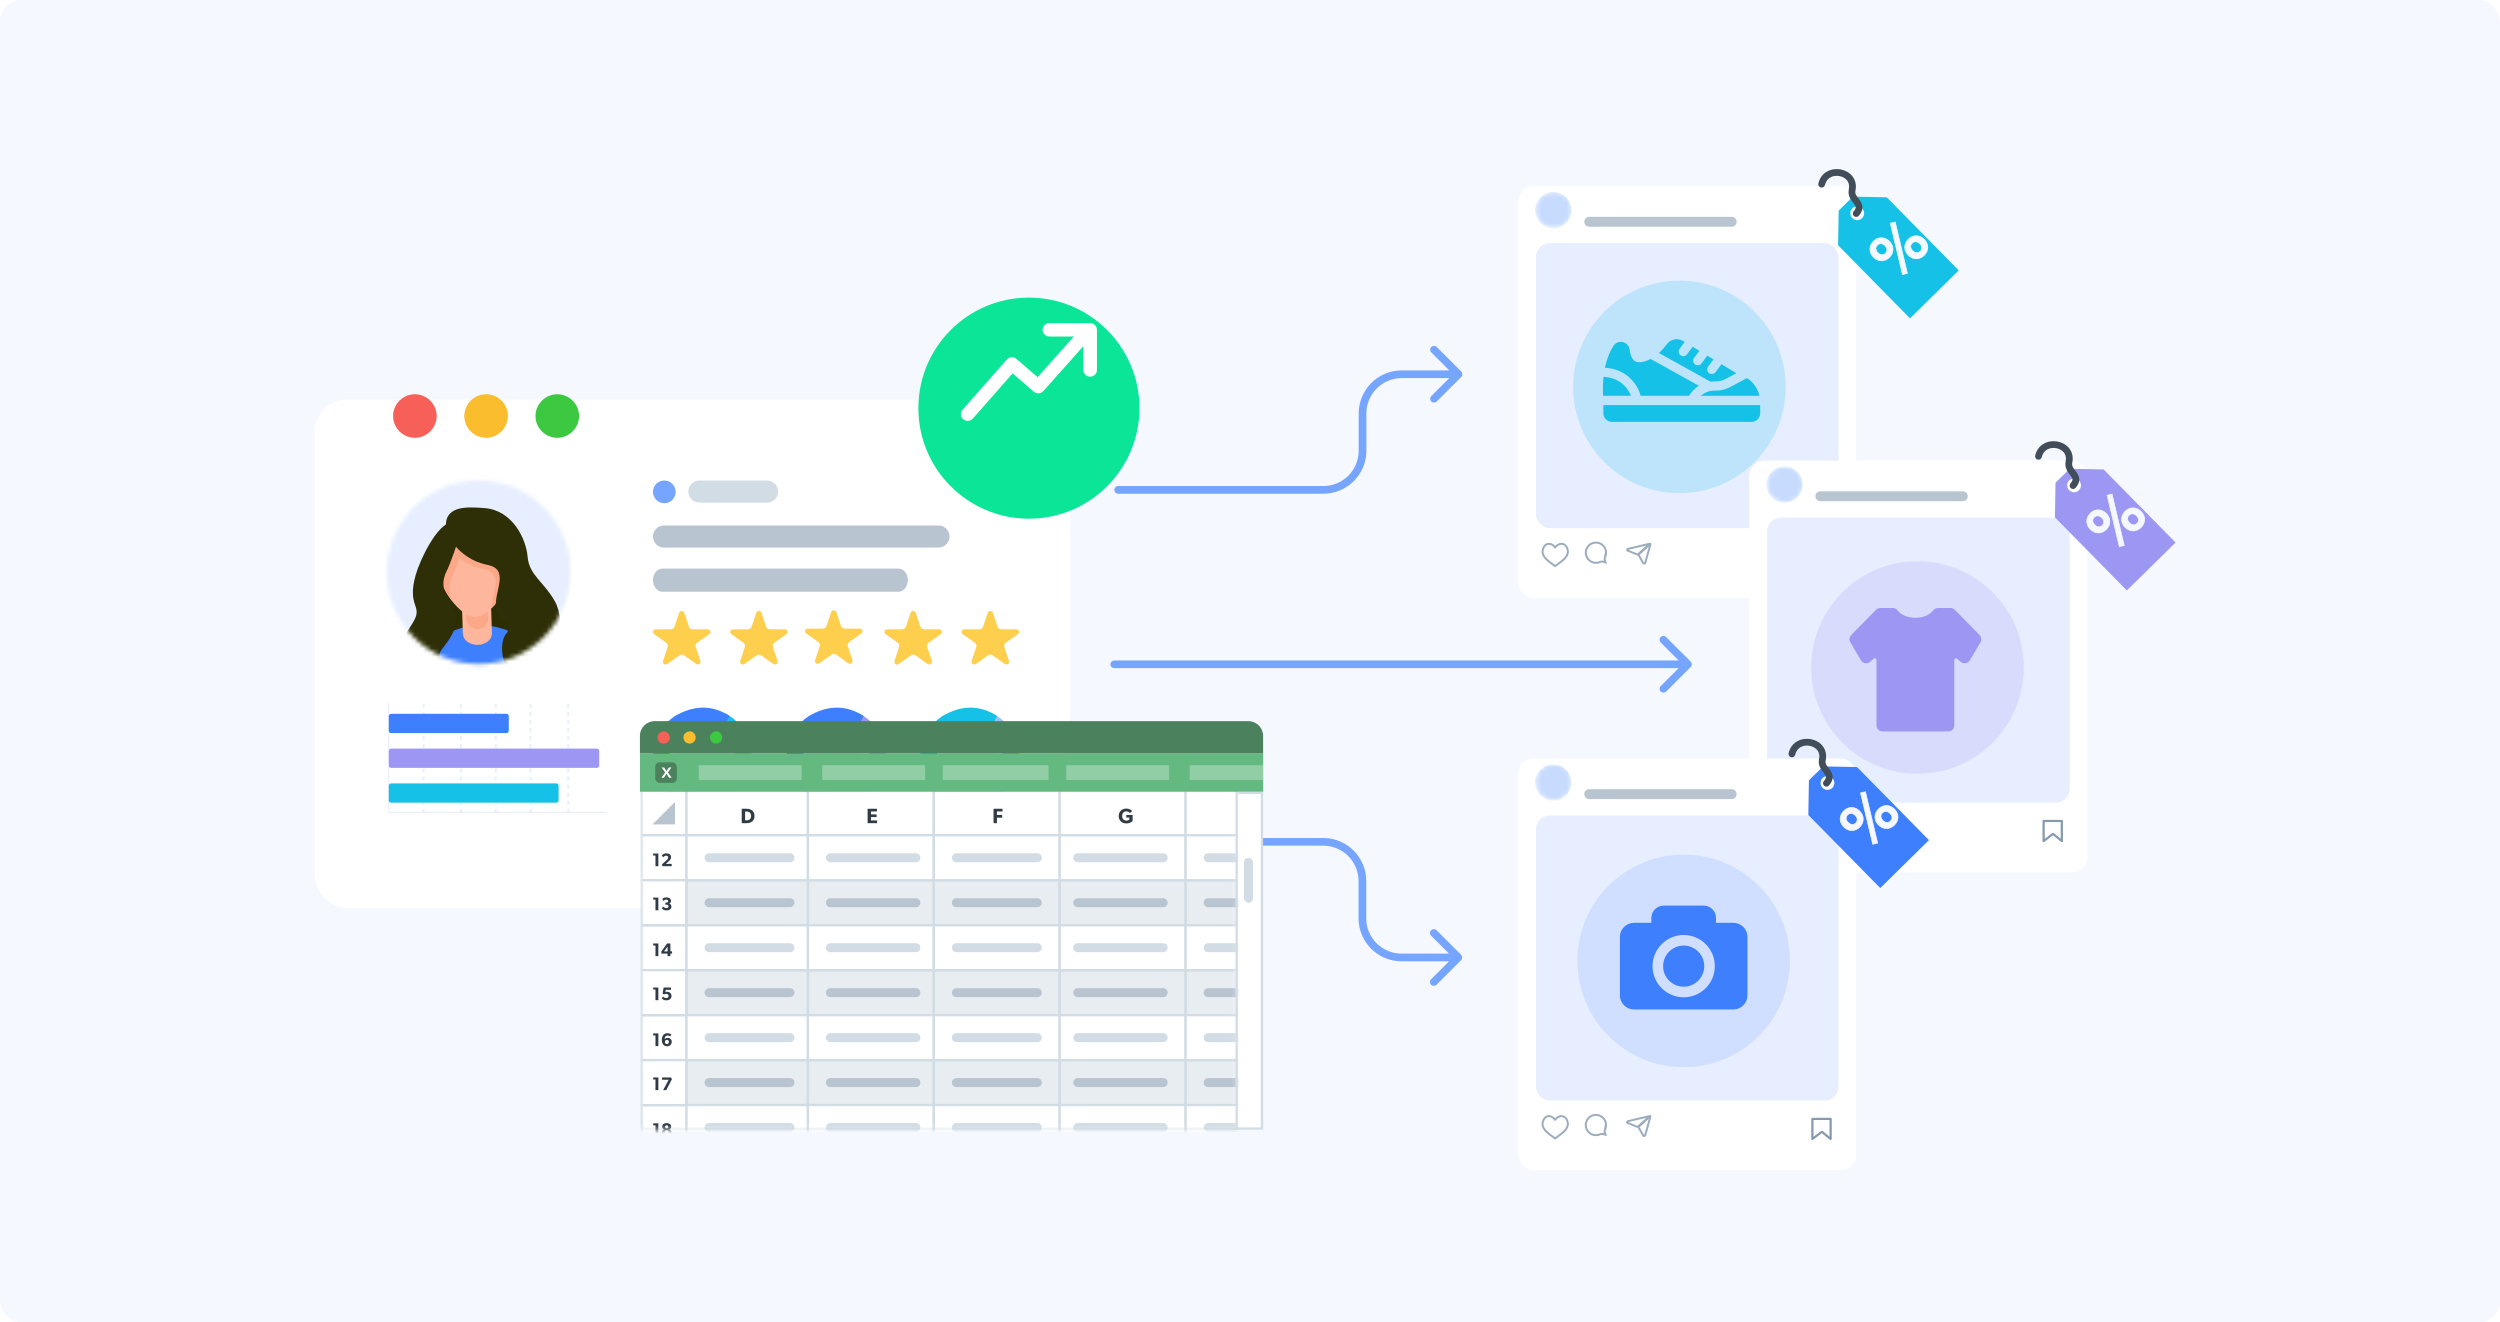 <svg width="588" height="311" viewBox="0 0 588 311" fill="none" xmlns="http://www.w3.org/2000/svg">
<rect width="588" height="311" rx="5" fill="#F5F8FF"/>
<path d="M263 114.315C262.5 114.315 262.094 114.72 262.094 115.221C262.094 115.721 262.5 116.127 263 116.127L263 114.315ZM343.689 88.664C344.043 88.31 344.043 87.736 343.689 87.382L337.922 81.616C337.569 81.262 336.995 81.262 336.641 81.616C336.287 81.97 336.287 82.544 336.641 82.897L341.767 88.023L336.641 93.149C336.287 93.502 336.287 94.076 336.641 94.43C336.995 94.784 337.569 94.784 337.922 94.43L343.689 88.664ZM263 116.127L311.249 116.127L311.249 114.315L263 114.315L263 116.127ZM321.375 106.001L321.375 97.242L319.563 97.242L319.563 106.001L321.375 106.001ZM329.688 88.929L343.048 88.929L343.048 87.117L329.688 87.117L329.688 88.929ZM321.375 97.242C321.375 92.651 325.097 88.929 329.688 88.929L329.688 87.117C324.096 87.117 319.563 91.65 319.563 97.242L321.375 97.242ZM311.249 116.127C316.842 116.127 321.375 111.593 321.375 106.001L319.563 106.001C319.563 110.593 315.841 114.315 311.249 114.315L311.249 116.127Z" fill="#76A5FF"/>
<path d="M263 198.904C262.5 198.904 262.094 198.498 262.094 197.998C262.094 197.498 262.5 197.092 263 197.092L263 198.904ZM343.641 224.557C343.995 224.911 343.995 225.485 343.641 225.839L337.874 231.605C337.521 231.959 336.947 231.959 336.593 231.605C336.239 231.251 336.239 230.678 336.593 230.324L341.719 225.198L336.593 220.072C336.239 219.719 336.239 219.145 336.593 218.791C336.947 218.437 337.521 218.437 337.874 218.791L343.641 224.557ZM263 197.092L311.215 197.092L311.215 198.904L263 198.904L263 197.092ZM321.34 207.217L321.34 215.979L319.528 215.979L319.528 207.217L321.34 207.217ZM329.654 224.292L343 224.292L343 226.104L329.654 226.104L329.654 224.292ZM321.34 215.979C321.34 220.57 325.062 224.292 329.654 224.292L329.654 226.104C324.061 226.104 319.528 221.571 319.528 215.979L321.34 215.979ZM311.215 197.092C316.807 197.092 321.34 201.625 321.34 207.217L319.528 207.217C319.528 202.626 315.806 198.904 311.215 198.904L311.215 197.092Z" fill="#76A5FF"/>
<path d="M262.07 155.34C261.57 155.34 261.164 155.746 261.164 156.246C261.164 156.747 261.57 157.152 262.07 157.152L262.07 155.34ZM367.631 156.246L367.631 155.34L367.631 156.246ZM397.641 156.887C397.995 156.533 397.995 155.959 397.641 155.605L391.874 149.839C391.521 149.485 390.947 149.485 390.593 149.839C390.239 150.193 390.239 150.767 390.593 151.12L395.719 156.246L390.593 161.372C390.239 161.725 390.239 162.299 390.593 162.653C390.947 163.007 391.521 163.007 391.874 162.653L397.641 156.887ZM262.07 157.152L367.631 157.152L367.631 155.34L262.07 155.34L262.07 157.152ZM367.631 157.152L397 157.152L397 155.34L367.631 155.34L367.631 157.152Z" fill="#76A5FF"/>
<g filter="url(#filter0_dd_10420_7819)">
<rect x="74" y="82.492" width="177.687" height="119.597" rx="7.66" fill="white"/>
</g>
<path d="M102.704 97.848C102.704 100.657 100.387 102.974 97.579 102.974C94.77 102.974 92.453 100.657 92.453 97.848C92.453 95.04 94.77 92.723 97.579 92.723C100.387 92.723 102.704 95.04 102.704 97.848Z" fill="#F66058"/>
<path d="M119.454 97.848C119.454 100.657 117.137 102.974 114.329 102.974C111.52 102.974 109.203 100.657 109.203 97.848C109.203 95.04 111.52 92.723 114.329 92.723C117.207 92.723 119.454 95.04 119.454 97.848Z" fill="#F9BD2E"/>
<path d="M136.197 97.848C136.197 100.657 133.879 102.974 131.071 102.974C128.262 102.974 125.945 100.657 125.945 97.848C125.945 95.04 128.262 92.723 131.071 92.723C133.879 92.723 136.197 95.04 136.197 97.848Z" fill="#3CC840"/>
<mask id="mask0_10420_7819" style="mask-type:alpha" maskUnits="userSpaceOnUse" x="91" y="113" width="44" height="44">
<circle cx="112.596" cy="134.596" r="21.596" fill="#C4C4C4"/>
</mask>
<g mask="url(#mask0_10420_7819)">
<path d="M112.036 156.505C124.53 156.505 134.658 146.379 134.658 133.887C134.658 121.396 124.53 111.27 112.036 111.27C99.542 111.27 89.414 121.396 89.414 133.887C89.414 146.379 99.542 156.505 112.036 156.505Z" fill="#E6EEFF"/>
<path d="M103.971 149.61C106.022 149.61 107.685 147.204 107.685 144.236C107.685 141.268 106.022 138.861 103.971 138.861C101.92 138.861 100.258 141.268 100.258 144.236C100.258 147.204 101.92 149.61 103.971 149.61Z" fill="#FEB79C"/>
<path d="M101.357 153.092L124.13 151.821C124.13 151.821 127.605 142.33 126.824 141.701C126.031 141.072 112.901 134.111 112.901 134.111L100.086 134.426L101.357 153.092Z" fill="#2C2D00"/>
<path d="M113.067 175.227C121.625 175.227 128.564 168.927 128.564 161.156C128.564 153.384 121.625 147.084 113.067 147.084C104.508 147.084 97.57 153.384 97.57 161.156C97.57 168.927 104.508 175.227 113.067 175.227Z" fill="#3D7FFC"/>
<path d="M112.285 151.67C110.434 151.67 108.914 150.508 108.864 149.061L108.65 142.41C108.6 140.938 110.104 139.698 111.987 139.672C113.887 139.646 115.457 140.809 115.49 142.281L115.705 148.932C115.754 150.404 114.251 151.644 112.367 151.67C112.351 151.67 112.318 151.67 112.285 151.67Z" fill="#FEB79C"/>
<path d="M112.058 139.417C110.837 139.442 109.83 140.323 109.578 141.469L109.679 145.408C109.717 146.83 110.875 147.951 112.285 147.951C112.31 147.951 112.322 147.951 112.348 147.951C113.569 147.925 114.576 147.044 114.828 145.899L114.727 141.959C114.689 140.512 113.506 139.379 112.058 139.417Z" fill="#FAA887"/>
<path d="M120.181 132.535C120.181 138.425 115.435 145.109 111.52 145.109C108.549 145.109 102.859 138.438 102.859 132.535C102.859 126.644 106.737 121.861 111.52 121.861C116.304 121.861 120.181 126.644 120.181 132.535Z" fill="#FEB79C"/>
<path d="M107.479 123.987C106.674 124.075 105.805 124.679 104.949 125.572C103.64 127.435 102.859 129.864 102.859 132.533C102.859 135.768 104.571 139.229 106.611 141.708C105.679 139.783 105.251 137.844 106.422 135.503C107.479 133.376 109.028 128.618 109.028 128.618C109.028 128.618 110.69 123.634 107.479 123.987Z" fill="#FAA887"/>
<path d="M111.516 121.861C108.52 121.861 105.889 123.737 104.328 126.581C105.121 128.268 107.714 132.61 113.77 133.844C118.604 134.825 115.721 139.344 115.645 143.019C118.15 140.577 120.177 136.386 120.177 132.535C120.177 126.644 116.3 121.861 111.516 121.861Z" fill="#FAA887"/>
<path d="M105.005 124.945C105.005 124.945 107.17 131.351 114.736 132.887C120.552 134.07 115.214 140.363 116.989 144.152C118.311 146.971 121.257 146.291 119.004 149.136C116.75 151.98 118.525 161.584 125.285 159.457C132.045 157.317 133.115 146.052 130.51 141.433C127.904 136.801 124.454 135.265 124.102 130.999C123.749 126.732 120.539 119.973 113.905 119.495C109.701 119.192 103.935 118.777 105.005 124.945Z" fill="#2E2F06"/>
<path d="M107.609 127.546C107.609 127.546 106.06 132.304 105.003 134.431C103.228 137.993 105.116 140.598 106.904 143.682C108.213 145.948 106.564 148.968 105.595 150.441C103.82 153.172 102.271 153.764 104.285 155.891C106.299 158.031 94.793 165.973 93.61 158.736C92.427 151.498 95.864 149.006 97.525 145.683C99.187 142.36 95.75 142.486 97.764 135.249C98.809 131.511 102.863 123.267 106.073 122.914C109.27 122.562 107.609 127.546 107.609 127.546Z" fill="#2E2F06"/>
</g>
<path d="M202.305 147.855H198.713V147.848C198.514 147.845 198.32 147.786 198.159 147.677C197.998 147.568 197.876 147.416 197.812 147.241C197.8 147.214 197.791 147.186 197.783 147.159L196.729 144.01L196.703 143.931C196.658 143.812 196.573 143.71 196.461 143.639C196.349 143.568 196.215 143.533 196.08 143.538C195.944 143.543 195.814 143.588 195.708 143.667C195.602 143.746 195.526 143.854 195.492 143.976L194.425 147.147C194.425 147.149 194.425 147.151 194.425 147.152C194.417 147.186 194.406 147.218 194.393 147.25C194.326 147.424 194.204 147.575 194.043 147.682C193.882 147.789 193.689 147.847 193.491 147.849V147.856H189.896C189.74 147.881 189.598 147.957 189.497 148.071C189.395 148.185 189.341 148.329 189.344 148.477C189.343 148.572 189.366 148.667 189.409 148.753C189.453 148.839 189.518 148.915 189.597 148.975L189.627 148.997L192.418 150.975C192.55 151.064 192.658 151.182 192.732 151.317C192.806 151.453 192.845 151.603 192.844 151.755C192.843 151.826 192.835 151.897 192.818 151.965C192.806 152.019 192.788 152.071 192.766 152.121L191.708 155.286V155.297L191.7 155.321C191.683 155.379 191.674 155.439 191.674 155.5C191.671 155.581 191.686 155.661 191.717 155.737C191.748 155.812 191.795 155.882 191.855 155.94C191.914 155.999 191.986 156.045 192.066 156.078C192.145 156.111 192.231 156.128 192.317 156.13C192.43 156.13 192.541 156.102 192.638 156.048L192.75 155.97L195.521 154.013L195.582 153.969C195.735 153.87 195.918 153.816 196.104 153.814C196.291 153.812 196.475 153.863 196.63 153.959C196.664 153.98 196.697 154.002 196.727 154.028L199.482 155.977L199.56 156.033C199.661 156.093 199.778 156.123 199.898 156.123C199.985 156.121 200.07 156.102 200.149 156.07C200.228 156.037 200.3 155.99 200.36 155.932C200.419 155.873 200.466 155.804 200.497 155.729C200.528 155.654 200.543 155.573 200.54 155.493C200.541 155.429 200.531 155.366 200.511 155.306C200.511 155.296 200.504 155.286 200.502 155.275L199.439 152.099C199.422 152.058 199.408 152.015 199.398 151.972C199.353 151.798 199.361 151.616 199.42 151.447C199.48 151.277 199.589 151.126 199.736 151.011C199.759 150.992 199.784 150.976 199.809 150.959L202.569 149.007L202.653 148.946C202.725 148.886 202.782 148.812 202.821 148.73C202.86 148.648 202.879 148.559 202.878 148.469C202.879 148.32 202.821 148.175 202.715 148.062C202.61 147.948 202.464 147.875 202.305 147.855Z" fill="#FECE4D"/>
<path d="M166.54 148.021H162.949V148.014C162.75 148.011 162.556 147.952 162.395 147.843C162.233 147.734 162.112 147.582 162.047 147.407C162.036 147.38 162.027 147.352 162.019 147.325L160.965 144.176L160.938 144.097C160.893 143.978 160.808 143.876 160.695 143.805C160.583 143.734 160.45 143.699 160.314 143.704C160.179 143.709 160.048 143.754 159.943 143.833C159.837 143.912 159.761 144.02 159.726 144.142L158.66 147.313C158.66 147.315 158.66 147.317 158.66 147.318C158.651 147.352 158.64 147.384 158.627 147.416C158.561 147.59 158.439 147.741 158.278 147.848C158.116 147.955 157.923 148.013 157.725 148.015V148.022H154.131C153.974 148.047 153.832 148.123 153.731 148.237C153.63 148.351 153.576 148.495 153.578 148.643C153.577 148.738 153.6 148.833 153.644 148.919C153.688 149.005 153.752 149.081 153.832 149.141L153.861 149.163L156.652 151.141C156.816 151.252 156.941 151.406 157.012 151.583C157.083 151.759 157.097 151.952 157.052 152.136C157.04 152.189 157.023 152.241 157 152.291L155.942 155.456V155.468L155.934 155.491C155.917 155.549 155.908 155.61 155.908 155.671C155.906 155.751 155.92 155.831 155.951 155.907C155.982 155.982 156.029 156.052 156.089 156.11C156.149 156.169 156.221 156.215 156.3 156.248C156.379 156.281 156.465 156.298 156.552 156.3C156.665 156.3 156.775 156.272 156.872 156.218L156.985 156.14L159.755 154.183L159.816 154.139C159.97 154.04 160.152 153.986 160.339 153.985C160.526 153.983 160.709 154.033 160.865 154.13C160.899 154.15 160.931 154.172 160.961 154.198L163.716 156.148L163.794 156.203C163.895 156.263 164.013 156.294 164.132 156.293C164.219 156.291 164.304 156.273 164.384 156.24C164.463 156.208 164.534 156.161 164.594 156.102C164.654 156.043 164.7 155.974 164.732 155.899C164.763 155.824 164.777 155.743 164.775 155.663C164.775 155.6 164.765 155.537 164.746 155.476C164.746 155.467 164.739 155.456 164.735 155.446L163.672 152.269C163.655 152.228 163.641 152.185 163.631 152.142C163.611 152.068 163.602 151.992 163.601 151.915C163.6 151.775 163.632 151.637 163.695 151.51C163.758 151.383 163.851 151.27 163.966 151.18C163.989 151.161 164.014 151.145 164.039 151.128L166.799 149.176L166.883 149.115C166.955 149.055 167.012 148.982 167.051 148.899C167.09 148.817 167.109 148.728 167.108 148.639C167.11 148.489 167.053 148.344 166.948 148.23C166.844 148.117 166.699 148.042 166.54 148.021Z" fill="#FECE4D"/>
<path d="M184.689 148.021H181.097V148.014C180.898 148.011 180.704 147.952 180.543 147.843C180.382 147.734 180.26 147.582 180.195 147.407C180.184 147.38 180.175 147.352 180.167 147.325L179.113 144.176L179.086 144.097C179.041 143.978 178.956 143.876 178.844 143.805C178.732 143.734 178.598 143.699 178.462 143.704C178.327 143.709 178.197 143.754 178.091 143.833C177.985 143.912 177.909 144.02 177.874 144.142L176.808 147.313C176.808 147.313 176.808 147.313 176.808 147.318C176.8 147.352 176.789 147.384 176.775 147.416C176.709 147.59 176.587 147.741 176.426 147.848C176.265 147.955 176.072 148.013 175.874 148.015V148.022H172.279C172.122 148.047 171.981 148.123 171.88 148.237C171.778 148.351 171.724 148.495 171.727 148.643C171.726 148.738 171.748 148.833 171.792 148.919C171.836 149.006 171.9 149.082 171.98 149.141L172.01 149.163L174.801 151.141C174.964 151.252 175.09 151.406 175.161 151.583C175.232 151.759 175.246 151.952 175.201 152.136C175.189 152.189 175.171 152.241 175.149 152.291L174.09 155.456V155.468L174.083 155.491C174.065 155.549 174.057 155.61 174.057 155.671C174.054 155.751 174.069 155.831 174.1 155.907C174.131 155.982 174.178 156.052 174.237 156.11C174.297 156.169 174.369 156.215 174.448 156.248C174.528 156.281 174.613 156.298 174.7 156.3C174.813 156.3 174.924 156.272 175.02 156.218L175.133 156.14L177.904 154.183L177.965 154.139C178.118 154.04 178.3 153.986 178.487 153.985C178.674 153.983 178.857 154.033 179.013 154.13C179.047 154.15 179.08 154.173 179.11 154.198L181.865 156.148L181.943 156.203C182.044 156.263 182.161 156.294 182.281 156.293C182.367 156.291 182.453 156.273 182.532 156.24C182.611 156.208 182.683 156.161 182.743 156.102C182.802 156.043 182.849 155.974 182.88 155.899C182.911 155.824 182.926 155.743 182.923 155.663C182.924 155.6 182.914 155.537 182.894 155.476C182.894 155.467 182.887 155.456 182.885 155.446L181.822 152.269C181.804 152.228 181.79 152.185 181.78 152.142C181.761 152.067 181.751 151.992 181.751 151.915C181.75 151.775 181.782 151.637 181.845 151.51C181.908 151.383 182 151.27 182.115 151.18C182.139 151.161 182.164 151.145 182.188 151.128L184.949 149.176L185.033 149.115C185.105 149.055 185.163 148.982 185.202 148.899C185.24 148.817 185.26 148.728 185.259 148.639C185.26 148.489 185.203 148.343 185.098 148.23C184.993 148.116 184.848 148.042 184.689 148.021Z" fill="#FECE4D"/>
<path d="M220.978 148.021H217.386V148.014C217.187 148.011 216.993 147.952 216.832 147.843C216.671 147.734 216.549 147.582 216.485 147.407C216.473 147.38 216.464 147.352 216.456 147.325L215.402 144.176L215.375 144.097C215.33 143.978 215.245 143.876 215.133 143.805C215.021 143.734 214.887 143.699 214.752 143.704C214.616 143.709 214.486 143.754 214.38 143.833C214.274 143.912 214.198 144.02 214.164 144.142L213.097 147.313C213.097 147.315 213.097 147.317 213.097 147.318C213.089 147.352 213.078 147.384 213.065 147.416C212.998 147.59 212.876 147.741 212.715 147.848C212.554 147.955 212.361 148.013 212.163 148.015V148.022H208.568C208.412 148.047 208.27 148.123 208.169 148.237C208.067 148.351 208.013 148.495 208.016 148.643C208.015 148.738 208.037 148.833 208.081 148.919C208.125 149.006 208.189 149.082 208.269 149.141L208.299 149.163L211.09 151.141C211.254 151.252 211.379 151.406 211.45 151.583C211.521 151.759 211.535 151.952 211.49 152.136C211.478 152.189 211.46 152.241 211.438 152.291L210.379 155.456V155.468L210.37 155.491C210.353 155.549 210.345 155.61 210.345 155.671C210.342 155.751 210.357 155.831 210.388 155.907C210.419 155.982 210.466 156.052 210.525 156.11C210.585 156.169 210.657 156.215 210.736 156.248C210.816 156.281 210.901 156.298 210.988 156.3C211.101 156.3 211.212 156.272 211.308 156.218L211.421 156.14L214.192 154.183L214.253 154.139C214.406 154.04 214.588 153.986 214.775 153.985C214.962 153.983 215.145 154.033 215.301 154.13C215.336 154.15 215.368 154.172 215.399 154.198L218.154 156.148L218.232 156.203C218.333 156.263 218.45 156.294 218.57 156.293C218.656 156.291 218.742 156.273 218.821 156.24C218.9 156.208 218.972 156.161 219.032 156.102C219.091 156.043 219.138 155.974 219.169 155.899C219.2 155.824 219.215 155.743 219.212 155.663C219.213 155.6 219.203 155.537 219.183 155.476C219.183 155.467 219.176 155.456 219.173 155.446L218.11 152.269C218.092 152.228 218.078 152.185 218.068 152.142C218.049 152.068 218.039 151.992 218.039 151.915C218.038 151.775 218.07 151.637 218.133 151.51C218.196 151.383 218.288 151.27 218.403 151.18C218.427 151.161 218.451 151.145 218.476 151.128L221.237 149.176L221.32 149.115C221.392 149.055 221.449 148.982 221.488 148.899C221.527 148.817 221.547 148.728 221.546 148.639C221.547 148.489 221.49 148.344 221.386 148.23C221.282 148.117 221.136 148.042 220.978 148.021Z" fill="#FECE4D"/>
<path d="M239.119 148.021H235.528V148.014C235.329 148.011 235.135 147.952 234.974 147.843C234.812 147.734 234.691 147.582 234.626 147.407C234.615 147.38 234.606 147.352 234.598 147.325L233.544 144.176L233.517 144.097C233.472 143.978 233.387 143.876 233.275 143.805C233.162 143.734 233.029 143.699 232.893 143.704C232.758 143.709 232.628 143.754 232.522 143.833C232.416 143.912 232.34 144.02 232.305 144.142L231.239 147.313C231.239 147.313 231.239 147.313 231.239 147.318C231.23 147.352 231.22 147.384 231.206 147.416C231.14 147.59 231.018 147.741 230.857 147.848C230.696 147.955 230.503 148.013 230.304 148.015V148.022H226.709C226.552 148.047 226.411 148.123 226.309 148.237C226.208 148.351 226.154 148.495 226.156 148.643C226.156 148.738 226.178 148.833 226.222 148.919C226.266 149.005 226.33 149.081 226.41 149.141L226.439 149.163L229.234 151.139C229.397 151.25 229.523 151.404 229.594 151.581C229.665 151.757 229.679 151.95 229.634 152.134C229.622 152.187 229.604 152.239 229.582 152.289L228.523 155.454V155.466L228.516 155.489C228.498 155.547 228.489 155.607 228.489 155.668C228.486 155.749 228.501 155.829 228.532 155.905C228.563 155.98 228.61 156.05 228.669 156.108C228.729 156.167 228.801 156.213 228.88 156.246C228.96 156.279 229.045 156.296 229.132 156.298C229.245 156.298 229.356 156.27 229.452 156.216L229.565 156.138L232.336 154.181L232.397 154.137C232.55 154.038 232.732 153.984 232.919 153.982C233.106 153.981 233.289 154.031 233.445 154.127C233.479 154.148 233.512 154.17 233.542 154.196L236.297 156.146L236.375 156.201C236.476 156.261 236.593 156.291 236.713 156.291C236.799 156.289 236.885 156.271 236.964 156.238C237.043 156.206 237.115 156.158 237.174 156.1C237.234 156.041 237.281 155.972 237.312 155.897C237.343 155.822 237.358 155.741 237.355 155.661C237.355 155.597 237.346 155.535 237.326 155.474C237.326 155.465 237.319 155.454 237.316 155.443L236.253 152.267C236.235 152.226 236.221 152.183 236.211 152.14C236.192 152.065 236.182 151.99 236.182 151.913C236.181 151.773 236.213 151.635 236.276 151.508C236.339 151.381 236.431 151.268 236.546 151.178C236.57 151.159 236.594 151.143 236.619 151.126L239.38 149.174L239.463 149.113C239.535 149.053 239.592 148.98 239.631 148.897C239.67 148.815 239.69 148.726 239.689 148.637C239.689 148.487 239.632 148.342 239.528 148.229C239.423 148.116 239.278 148.042 239.119 148.021Z" fill="#FECE4D"/>
<path d="M91.438 165.365L91.438 191.183" stroke="#E7EEFF" stroke-width="0.265"/>
<path d="M142.672 191.07H91.437" stroke="#E7EEFF" stroke-width="0.265"/>
<path d="M99.633 191.186L99.633 165.368" stroke="#E7EEFF" stroke-width="0.474" stroke-dasharray="0.95 0.95"/>
<path d="M108.445 191.186L108.445 165.368" stroke="#E7EEFF" stroke-width="0.474" stroke-dasharray="0.95 0.95"/>
<path d="M116.617 191.186L116.617 165.368" stroke="#E7EEFF" stroke-width="0.474" stroke-dasharray="0.95 0.95"/>
<path d="M124.812 191.186L124.813 165.368" stroke="#E7EEFF" stroke-width="0.474" stroke-dasharray="0.95 0.95"/>
<path d="M133.633 191.186L133.633 165.368" stroke="#E7EEFF" stroke-width="0.474" stroke-dasharray="0.95 0.95"/>
<rect x="119.664" y="167.885" width="4.536" height="28.22" rx="0.529" transform="rotate(90 119.664 167.885)" fill="#3D7FFC"/>
<rect x="140.938" y="176.068" width="4.533" height="49.491" rx="0.529" transform="rotate(90 140.938 176.068)" fill="#9D97F4"/>
<rect x="131.375" y="184.26" width="4.533" height="39.93" rx="0.529" transform="rotate(90 131.375 184.26)" fill="#15C1E6"/>
<path d="M174.772 171.518C173.695 169.939 172.245 168.65 170.55 167.766C170.604 168.442 170.497 169.122 170.239 169.749C169.98 170.377 169.577 170.934 169.062 171.377C170.387 172.148 171.454 173.294 172.127 174.67C172.8 176.046 173.05 177.591 172.845 179.108C173.061 179.01 173.288 178.94 173.522 178.9L173.98 178.878C174.158 178.622 174.333 178.358 174.497 178.09C174.601 177.857 174.726 177.634 174.869 177.422C174.913 177.329 174.958 177.24 174.999 177.15C175.348 176.407 176.029 176.965 176.665 176.664C176.364 174.03 175.638 172.781 174.772 171.518Z" fill="#15C1E6"/>
<path d="M163.731 188.199H163.831C163.783 187.961 163.731 187.727 163.664 187.489C163.638 187.389 163.604 187.288 163.578 187.188V187.162L163.31 186.315C163.236 186.075 163.208 185.822 163.228 185.572C161.76 185.187 160.437 184.378 159.427 183.246C158.757 183.948 158 184.561 157.173 185.07C156.891 185.255 156.586 185.402 156.266 185.509C157.675 187.21 160.149 188.57 162.131 189.224C162.7 188.663 162.89 188.199 163.731 188.199Z" fill="#9D97F4"/>
<path d="M159.811 183.663C159.429 183.297 159.086 182.892 158.788 182.455C157.747 180.937 157.281 179.097 157.475 177.266C157.669 175.436 158.509 173.734 159.845 172.466C161.182 171.199 162.926 170.448 164.766 170.349C166.607 170.25 168.422 170.809 169.887 171.926L171.601 168.393C167.51 165.74 163.128 165.792 158.609 168.497C156.066 170.239 154.319 172.918 153.753 175.946C153.186 178.974 153.847 182.102 155.589 184.644C155.886 185.078 156.213 185.491 156.567 185.881L159.811 183.663Z" fill="#3D7FFC"/>
<path d="M176.692 176.657L172.764 176.594C173.008 177.885 172.918 179.216 172.504 180.463C172.09 181.709 171.366 182.831 170.398 183.72C169.431 184.61 168.253 185.24 166.976 185.55C165.698 185.86 164.362 185.84 163.094 185.492L162.086 189.229C164.812 189.868 166.65 189.802 168.781 189.04C170.177 188.539 171.472 187.793 172.605 186.837C175.755 184.177 177.146 180.766 176.692 176.657Z" fill="#9FC0FF"/>
<ellipse cx="165.168" cy="178.102" rx="6.551" ry="6.346" fill="#E7EEFF"/>
<path d="M206.287 171.518C205.211 169.939 203.761 168.65 202.066 167.766C202.12 168.442 202.013 169.122 201.755 169.749C201.496 170.377 201.093 170.934 200.578 171.377C201.903 172.148 202.969 173.294 203.642 174.67C204.316 176.046 204.566 177.591 204.361 179.108C204.577 179.01 204.804 178.94 205.038 178.9L205.495 178.878C205.674 178.622 205.849 178.358 206.012 178.09C206.117 177.857 206.241 177.634 206.384 177.422C206.429 177.329 206.473 177.24 206.514 177.15C206.864 176.407 207.545 176.965 208.181 176.664C207.879 174.03 207.154 172.781 206.287 171.518Z" fill="#9D97F4"/>
<path d="M195.223 188.199H195.323C195.275 187.961 195.223 187.727 195.156 187.489C195.13 187.389 195.096 187.288 195.07 187.188V187.162L194.802 186.315C194.728 186.075 194.7 185.822 194.721 185.572C193.252 185.187 191.93 184.378 190.919 183.246C190.249 183.948 189.492 184.561 188.665 185.07C188.383 185.255 188.078 185.402 187.758 185.509C189.167 187.21 191.641 188.57 193.623 189.224C194.192 188.663 194.382 188.199 195.223 188.199Z" fill="#15C1E6"/>
<path d="M191.303 183.663C190.921 183.297 190.578 182.892 190.28 182.455C189.239 180.937 188.773 179.097 188.967 177.266C189.161 175.436 190.001 173.734 191.338 172.466C192.674 171.199 194.419 170.448 196.259 170.349C198.099 170.25 199.914 170.809 201.379 171.926L203.094 168.393C199.002 165.74 194.621 165.792 190.102 168.497C187.558 170.239 185.811 172.918 185.245 175.946C184.678 178.974 185.339 182.102 187.081 184.644C187.379 185.078 187.705 185.491 188.06 185.881L191.303 183.663Z" fill="#3D7FFC"/>
<path d="M208.184 176.657L204.257 176.594C204.5 177.885 204.41 179.216 203.996 180.463C203.582 181.709 202.858 182.831 201.891 183.72C200.924 184.61 199.746 185.24 198.468 185.55C197.19 185.86 195.854 185.84 194.586 185.492L193.578 189.229C196.304 189.868 198.142 189.802 200.273 189.04C201.669 188.539 202.964 187.793 204.097 186.837C207.247 184.177 208.638 180.766 208.184 176.657Z" fill="#9FC0FF"/>
<circle cx="196.51" cy="178.102" r="6.346" fill="#E7EEFF"/>
<path d="M237.694 171.518C236.617 169.939 235.167 168.65 233.472 167.766C233.526 168.442 233.419 169.122 233.161 169.749C232.902 170.377 232.499 170.934 231.984 171.377C233.309 172.148 234.375 173.294 235.049 174.67C235.722 176.046 235.972 177.591 235.767 179.108C235.983 179.01 236.21 178.94 236.444 178.9L236.901 178.878C237.08 178.622 237.255 178.358 237.418 178.09C237.523 177.857 237.648 177.634 237.79 177.422C237.835 177.329 237.88 177.24 237.921 177.15C238.27 176.407 238.951 176.965 239.587 176.664C239.286 174.03 238.56 172.781 237.694 171.518Z" fill="#9FC0FF"/>
<path d="M226.629 188.199H226.729C226.681 187.961 226.629 187.727 226.562 187.489C226.536 187.389 226.503 187.288 226.476 187.188V187.162L226.209 186.315C226.134 186.075 226.107 185.822 226.127 185.572C224.658 185.187 223.336 184.378 222.326 183.246C221.656 183.948 220.898 184.561 220.072 185.07C219.789 185.255 219.484 185.402 219.164 185.509C220.574 187.21 223.047 188.57 225.03 189.224C225.599 188.663 225.788 188.199 226.629 188.199Z" fill="#3D7FFC"/>
<path d="M222.709 183.663C222.327 183.297 221.985 182.892 221.686 182.455C220.645 180.937 220.18 179.097 220.373 177.266C220.567 175.436 221.408 173.734 222.744 172.466C224.08 171.199 225.825 170.448 227.665 170.349C229.505 170.25 231.32 170.809 232.785 171.926L234.5 168.393C230.408 165.74 226.027 165.792 221.508 168.497C218.964 170.239 217.217 172.918 216.651 175.946C216.085 178.974 216.745 182.102 218.488 184.644C218.785 185.078 219.112 185.491 219.466 185.881L222.709 183.663Z" fill="#15C1E6"/>
<path d="M225.172 189.117L226.1 185.678C227.348 185.994 228.656 186.002 229.91 185.698C231.213 185.382 232.414 184.74 233.4 183.832C234.386 182.925 235.125 181.782 235.547 180.511C235.949 179.298 236.051 178.007 235.845 176.749L239.453 176.807C239.857 180.805 238.483 184.121 235.405 186.721C234.286 187.665 233.007 188.402 231.628 188.897C229.569 189.632 227.791 189.712 225.172 189.117Z" fill="#9D97F4" stroke="#9D97F4" stroke-width="0.304"/>
<circle cx="228.01" cy="178.102" r="6.346" fill="#E7EEFF"/>
<path d="M180.414 113.016H164.501C163.064 113.016 161.898 114.181 161.898 115.619C161.898 117.056 163.064 118.221 164.501 118.221H180.414C181.851 118.221 183.017 117.056 183.017 115.619C183.017 114.181 181.851 113.016 180.414 113.016Z" fill="#D2DCE4"/>
<path d="M220.722 123.582L156.181 123.583C154.743 123.583 153.578 124.748 153.578 126.186C153.578 127.623 154.743 128.789 156.181 128.789L220.722 128.788C222.159 128.788 223.325 127.622 223.325 126.185C223.325 124.747 222.159 123.582 220.722 123.582Z" fill="#B8C4D0"/>
<path d="M211.296 133.729L155.816 133.73C154.58 133.73 153.578 134.949 153.578 136.454C153.578 137.959 154.58 139.179 155.816 139.179L211.296 139.178C212.532 139.178 213.534 137.958 213.534 136.453C213.534 134.948 212.532 133.729 211.296 133.729Z" fill="#B8C4D0"/>
<circle cx="156.249" cy="115.686" r="2.67" fill="#76A5FF"/>
<g filter="url(#filter1_dd_10420_7819)">
<path d="M151.478 187.347C151.478 184.578 153.722 182.334 156.491 182.334H296.814V261.295H151.478V187.347Z" fill="white" stroke="#D2DCE4" stroke-width="0.55"/>
<rect x="292.594" y="197.604" width="2.115" height="10.576" rx="1.058" fill="#D2DCE4"/>
<mask id="mask1_10420_7819" style="mask-type:alpha" maskUnits="userSpaceOnUse" x="150" y="181" width="141" height="81">
<rect x="150.508" y="181.365" width="140.354" height="80.203" fill="#D9D9D9"/>
</mask>
<g mask="url(#mask1_10420_7819)">
<path d="M150.891 192.312L150.891 181.737L161.467 181.737L161.467 192.312L150.891 192.312Z" fill="white" stroke="#D2DCE4" stroke-width="0.546"/>
<path d="M150.891 202.879L150.891 192.303L161.467 192.303L161.467 202.879L150.891 202.879Z" fill="white" stroke="#D2DCE4" stroke-width="0.546"/>
<path d="M150.891 245.188L150.891 234.612L161.467 234.612L161.467 245.187L150.891 245.188Z" fill="white" stroke="#D2DCE4" stroke-width="0.546"/>
<path d="M150.891 224.039L150.891 213.463L161.467 213.463L161.467 224.039L150.891 224.039Z" fill="white" stroke="#D2DCE4" stroke-width="0.546"/>
<path d="M150.891 266.336L150.891 255.76L161.467 255.76L161.467 266.336L150.891 266.336Z" fill="white" stroke="#D2DCE4" stroke-width="0.546"/>
<path d="M150.891 213.461L150.891 202.885L161.467 202.885L161.467 213.461L150.891 213.461Z" fill="white" stroke="#D2DCE4" stroke-width="0.546"/>
<path d="M150.891 255.77L150.891 245.194L161.467 245.194L161.467 255.77L150.891 255.77Z" fill="white" stroke="#D2DCE4" stroke-width="0.546"/>
<path d="M150.891 234.605L150.891 224.03L161.467 224.03L161.467 234.605L150.891 234.605Z" fill="white" stroke="#D2DCE4" stroke-width="0.546"/>
<path d="M154.842 199.578H154.168V197.077H153.628V196.598H154.842V199.578ZM157.977 199.578H155.791L155.709 199.138L156.72 198.226C157 197.971 157.169 197.777 157.169 197.522C157.169 197.267 156.983 197.103 156.689 197.103C156.391 197.103 156.132 197.297 155.968 197.505L155.674 197.047C155.713 196.956 156.08 196.554 156.754 196.554C157.428 196.554 157.838 196.913 157.838 197.436C157.838 197.958 157.45 198.269 157.212 198.481L156.594 199.038H157.977V199.578Z" fill="#303B45"/>
<path d="M154.842 241.889H154.168V239.388H153.628V238.908H154.842V241.889ZM157.994 240.874C157.994 241.461 157.575 241.936 156.879 241.936C156.378 241.936 156.076 241.664 155.92 241.439C155.774 241.232 155.666 240.917 155.666 240.437C155.666 239.902 155.817 239.487 156.063 239.232C156.292 238.99 156.581 238.865 156.974 238.865C157.38 238.865 157.683 239.003 157.899 239.154L157.644 239.612C157.501 239.5 157.247 239.392 157.005 239.392C156.81 239.392 156.681 239.457 156.564 239.569C156.439 239.694 156.326 239.941 156.326 240.269C156.409 240.178 156.616 239.962 157.078 239.962C157.54 239.962 157.994 240.286 157.994 240.874ZM157.333 240.921C157.333 240.662 157.16 240.429 156.858 240.429C156.551 240.429 156.374 240.662 156.374 240.921C156.374 241.185 156.551 241.414 156.858 241.414C157.16 241.414 157.333 241.185 157.333 240.921Z" fill="#303B45"/>
<path d="M154.842 220.738H154.168V218.237H153.628V217.758H154.842V220.738ZM158.072 220.142H157.674V220.738H157V220.142H155.549V219.632L156.901 217.749H157.674V219.602H158.072V220.142ZM157.018 219.615V218.462L156.184 219.615H157.018Z" fill="#303B45"/>
<path d="M154.842 263.035H154.168V260.534H153.628V260.055H154.842V263.035ZM157.946 262.193C157.946 262.785 157.428 263.083 156.806 263.083C156.184 263.083 155.666 262.785 155.666 262.193C155.666 261.83 155.873 261.584 156.201 261.48V261.471C155.985 261.394 155.748 261.217 155.748 260.832C155.748 260.292 156.236 260.011 156.806 260.011C157.372 260.011 157.86 260.292 157.86 260.832C157.86 261.221 157.627 261.398 157.411 261.471V261.484C157.735 261.584 157.946 261.83 157.946 262.193ZM157.199 260.884C157.199 260.651 157.035 260.521 156.806 260.521C156.573 260.521 156.413 260.651 156.413 260.884C156.413 261.113 156.573 261.243 156.806 261.243C157.035 261.243 157.199 261.113 157.199 260.884ZM157.268 262.128C157.268 261.86 157.065 261.705 156.806 261.705C156.542 261.705 156.344 261.86 156.344 262.128C156.344 262.396 156.551 262.551 156.806 262.551C157.061 262.551 157.268 262.396 157.268 262.128Z" fill="#303B45"/>
<path d="M154.842 209.941H154.168V207.44H153.628V206.961H154.842V209.941ZM157.916 209.069C157.916 209.665 157.368 209.989 156.754 209.989C156.136 209.989 155.769 209.643 155.666 209.492L155.985 209.077C156.106 209.224 156.426 209.449 156.715 209.449C157.009 209.449 157.238 209.298 157.238 209.03C157.238 208.766 157.031 208.628 156.763 208.628H156.499V208.14H156.763C156.996 208.14 157.16 208.023 157.16 207.79C157.16 207.557 156.966 207.44 156.728 207.44C156.491 207.44 156.257 207.535 156.015 207.73L155.756 207.289C155.964 207.108 156.24 206.918 156.784 206.918C157.324 206.918 157.821 207.211 157.821 207.712C157.821 208.11 157.592 208.283 157.393 208.365V208.378C157.644 208.442 157.916 208.68 157.916 209.069Z" fill="#303B45"/>
<path d="M154.842 252.248H154.168V249.747H153.628V249.267H154.842V252.248ZM158.028 249.682L156.702 252.248H155.968L157.277 249.803H155.713V249.267H157.838L158.028 249.682Z" fill="#303B45"/>
<path d="M154.842 231.092H154.168V228.591H153.628V228.111H154.842V231.092ZM157.938 230.094C157.938 230.789 157.337 231.139 156.745 231.139C156.149 231.139 155.787 230.867 155.648 230.651L155.968 230.241C156.132 230.47 156.443 230.599 156.698 230.599C156.953 230.599 157.26 230.452 157.26 230.094C157.26 229.74 156.966 229.593 156.698 229.593C156.504 229.593 156.288 229.653 156.154 229.748L155.851 229.567L156.08 228.111H157.825V228.647H156.586L156.499 229.183C156.59 229.144 156.702 229.118 156.897 229.118C157.35 229.118 157.938 229.403 157.938 230.094Z" fill="#303B45"/>
<rect x="161.469" y="192.312" width="10.576" height="28.555" transform="rotate(-90 161.469 192.312)" fill="white" stroke="#D2DCE4" stroke-width="0.546"/>
<rect x="190.016" y="192.312" width="10.576" height="29.613" transform="rotate(-90 190.016 192.312)" fill="white" stroke="#D2DCE4" stroke-width="0.546"/>
<rect x="219.625" y="192.312" width="10.576" height="29.613" transform="rotate(-90 219.625 192.312)" fill="white" stroke="#D2DCE4" stroke-width="0.546"/>
<rect x="249.234" y="192.312" width="10.576" height="29.613" transform="rotate(-90 249.234 192.312)" fill="white" stroke="#D2DCE4" stroke-width="0.546"/>
<rect x="278.859" y="192.312" width="10.576" height="28.555" transform="rotate(-90 278.859 192.312)" fill="white" stroke="#D2DCE4" stroke-width="0.546"/>
<rect x="161.469" y="213.461" width="10.576" height="28.555" transform="rotate(-90 161.469 213.461)" fill="#D2DCE4" fill-opacity="0.5" stroke="#D2DCE4" stroke-width="0.546"/>
<rect x="161.469" y="234.605" width="10.576" height="28.555" transform="rotate(-90 161.469 234.605)" fill="#D2DCE4" fill-opacity="0.5" stroke="#D2DCE4" stroke-width="0.546"/>
<rect x="161.469" y="255.77" width="10.576" height="28.555" transform="rotate(-90 161.469 255.77)" fill="#D2DCE4" fill-opacity="0.5" stroke="#D2DCE4" stroke-width="0.546"/>
<rect x="190.016" y="213.461" width="10.576" height="29.613" transform="rotate(-90 190.016 213.461)" fill="#D2DCE4" fill-opacity="0.5" stroke="#D2DCE4" stroke-width="0.546"/>
<rect x="190.016" y="234.605" width="10.576" height="29.613" transform="rotate(-90 190.016 234.605)" fill="#D2DCE4" fill-opacity="0.5" stroke="#D2DCE4" stroke-width="0.546"/>
<rect x="190.016" y="255.77" width="10.576" height="29.613" transform="rotate(-90 190.016 255.77)" fill="#D2DCE4" fill-opacity="0.5" stroke="#D2DCE4" stroke-width="0.546"/>
<rect x="219.625" y="213.461" width="10.576" height="29.613" transform="rotate(-90 219.625 213.461)" fill="#D2DCE4" fill-opacity="0.5" stroke="#D2DCE4" stroke-width="0.546"/>
<path d="M219.625 234.605L219.625 224.03L249.238 224.03L249.238 234.605L219.625 234.605Z" fill="#D2DCE4" fill-opacity="0.5" stroke="#D2DCE4" stroke-width="0.546"/>
<rect x="219.625" y="255.77" width="10.576" height="29.613" transform="rotate(-90 219.625 255.77)" fill="#D2DCE4" fill-opacity="0.5" stroke="#D2DCE4" stroke-width="0.546"/>
<rect x="249.234" y="213.461" width="10.576" height="29.613" transform="rotate(-90 249.234 213.461)" fill="#D2DCE4" fill-opacity="0.5" stroke="#D2DCE4" stroke-width="0.546"/>
<rect x="249.234" y="234.611" width="10.576" height="29.613" transform="rotate(-90 249.234 234.611)" fill="#D2DCE4" fill-opacity="0.5" stroke="#D2DCE4" stroke-width="0.546"/>
<rect x="249.234" y="255.77" width="10.576" height="29.613" transform="rotate(-90 249.234 255.77)" fill="#D2DCE4" fill-opacity="0.5" stroke="#D2DCE4" stroke-width="0.546"/>
<rect x="278.859" y="213.461" width="10.576" height="28.555" transform="rotate(-90 278.859 213.461)" fill="#D2DCE4" fill-opacity="0.5" stroke="#D2DCE4" stroke-width="0.546"/>
<rect x="278.859" y="234.611" width="10.576" height="28.555" transform="rotate(-90 278.859 234.611)" fill="#D2DCE4" fill-opacity="0.5" stroke="#D2DCE4" stroke-width="0.546"/>
<rect x="278.859" y="255.77" width="10.576" height="28.555" transform="rotate(-90 278.859 255.77)" fill="#D2DCE4" fill-opacity="0.5" stroke="#D2DCE4" stroke-width="0.546"/>
<rect x="161.469" y="202.879" width="10.576" height="28.555" transform="rotate(-90 161.469 202.879)" fill="white" stroke="#D2DCE4" stroke-width="0.546"/>
<rect x="161.469" y="224.039" width="10.576" height="28.555" transform="rotate(-90 161.469 224.039)" fill="white" stroke="#D2DCE4" stroke-width="0.546"/>
<rect x="161.469" y="245.188" width="10.576" height="28.555" transform="rotate(-90 161.469 245.188)" fill="white" stroke="#D2DCE4" stroke-width="0.546"/>
<rect x="161.469" y="266.336" width="10.576" height="28.555" transform="rotate(-90 161.469 266.336)" fill="white" stroke="#D2DCE4" stroke-width="0.546"/>
<rect x="190.016" y="202.879" width="10.576" height="29.613" transform="rotate(-90 190.016 202.879)" fill="white" stroke="#D2DCE4" stroke-width="0.546"/>
<rect x="190.016" y="224.039" width="10.576" height="29.613" transform="rotate(-90 190.016 224.039)" fill="white" stroke="#D2DCE4" stroke-width="0.546"/>
<rect x="190.016" y="245.188" width="10.576" height="29.613" transform="rotate(-90 190.016 245.188)" fill="white" stroke="#D2DCE4" stroke-width="0.546"/>
<rect x="190.016" y="266.336" width="10.576" height="29.613" transform="rotate(-90 190.016 266.336)" fill="white" stroke="#D2DCE4" stroke-width="0.546"/>
<rect x="219.625" y="202.879" width="10.576" height="29.613" transform="rotate(-90 219.625 202.879)" fill="white" stroke="#D2DCE4" stroke-width="0.546"/>
<rect x="219.625" y="224.039" width="10.576" height="29.613" transform="rotate(-90 219.625 224.039)" fill="white" stroke="#D2DCE4" stroke-width="0.546"/>
<rect x="219.625" y="245.188" width="10.576" height="29.613" transform="rotate(-90 219.625 245.188)" fill="white" stroke="#D2DCE4" stroke-width="0.546"/>
<rect x="219.625" y="266.336" width="10.576" height="29.613" transform="rotate(-90 219.625 266.336)" fill="white" stroke="#D2DCE4" stroke-width="0.546"/>
<rect x="249.234" y="202.883" width="10.576" height="29.613" transform="rotate(-90 249.234 202.883)" fill="white" stroke="#D2DCE4" stroke-width="0.546"/>
<rect x="249.234" y="224.039" width="10.576" height="29.613" transform="rotate(-90 249.234 224.039)" fill="white" stroke="#D2DCE4" stroke-width="0.546"/>
<rect x="249.234" y="245.188" width="10.576" height="29.613" transform="rotate(-90 249.234 245.188)" fill="white" stroke="#D2DCE4" stroke-width="0.546"/>
<rect x="249.234" y="266.336" width="10.576" height="29.613" transform="rotate(-90 249.234 266.336)" fill="white" stroke="#D2DCE4" stroke-width="0.546"/>
<rect x="278.859" y="202.883" width="10.576" height="28.555" transform="rotate(-90 278.859 202.883)" fill="white" stroke="#D2DCE4" stroke-width="0.546"/>
<rect x="278.859" y="224.039" width="10.576" height="28.555" transform="rotate(-90 278.859 224.039)" fill="white" stroke="#D2DCE4" stroke-width="0.546"/>
<rect x="278.859" y="245.188" width="10.576" height="28.555" transform="rotate(-90 278.859 245.188)" fill="white" stroke="#D2DCE4" stroke-width="0.546"/>
<rect x="278.859" y="266.336" width="10.576" height="28.555" transform="rotate(-90 278.859 266.336)" fill="white" stroke="#D2DCE4" stroke-width="0.546"/>
<path d="M166.766 208.174H185.802" stroke="#B8C4D0" stroke-width="2.115" stroke-linecap="round"/>
<path d="M166.766 229.324H185.802" stroke="#B8C4D0" stroke-width="2.115" stroke-linecap="round"/>
<path d="M166.766 250.475H185.802" stroke="#B8C4D0" stroke-width="2.115" stroke-linecap="round"/>
<path d="M195.32 208.174H215.415" stroke="#B8C4D0" stroke-width="2.115" stroke-linecap="round"/>
<path d="M195.32 229.324H215.415" stroke="#B8C4D0" stroke-width="2.115" stroke-linecap="round"/>
<path d="M195.32 250.475H215.415" stroke="#B8C4D0" stroke-width="2.115" stroke-linecap="round"/>
<path d="M224.938 208.174H243.974" stroke="#B8C4D0" stroke-width="2.115" stroke-linecap="round"/>
<path d="M224.938 229.324H243.974" stroke="#B8C4D0" stroke-width="2.112" stroke-linecap="round"/>
<path d="M224.938 250.475H243.974" stroke="#B8C4D0" stroke-width="2.115" stroke-linecap="round"/>
<path d="M253.484 208.174H273.579" stroke="#B8C4D0" stroke-width="2.115" stroke-linecap="round"/>
<path d="M253.484 229.324H273.579" stroke="#B8C4D0" stroke-width="2.115" stroke-linecap="round"/>
<path d="M253.484 250.475H273.579" stroke="#B8C4D0" stroke-width="2.115" stroke-linecap="round"/>
<path d="M284.164 208.174H302.143" stroke="#B8C4D0" stroke-width="2.115" stroke-linecap="round"/>
<path d="M284.164 229.324H302.143" stroke="#B8C4D0" stroke-width="2.115" stroke-linecap="round"/>
<path d="M284.164 250.475H302.143" stroke="#B8C4D0" stroke-width="2.115" stroke-linecap="round"/>
<path d="M166.766 197.598H185.802" stroke="#D2DCE4" stroke-width="2.115" stroke-linecap="round"/>
<path d="M166.766 218.744H185.802" stroke="#D2DCE4" stroke-width="2.115" stroke-linecap="round"/>
<path d="M166.766 239.904H185.802" stroke="#D2DCE4" stroke-width="2.115" stroke-linecap="round"/>
<path d="M166.766 261.053H185.802" stroke="#D2DCE4" stroke-width="2.115" stroke-linecap="round"/>
<path d="M195.32 197.598H215.415" stroke="#D2DCE4" stroke-width="2.115" stroke-linecap="round"/>
<path d="M195.32 218.744H215.415" stroke="#D2DCE4" stroke-width="2.115" stroke-linecap="round"/>
<path d="M195.32 239.904H215.415" stroke="#D2DCE4" stroke-width="2.115" stroke-linecap="round"/>
<path d="M195.32 261.053H215.415" stroke="#D2DCE4" stroke-width="2.115" stroke-linecap="round"/>
<path d="M224.938 197.598H243.974" stroke="#D2DCE4" stroke-width="2.115" stroke-linecap="round"/>
<path d="M224.938 218.744H243.974" stroke="#D2DCE4" stroke-width="2.115" stroke-linecap="round"/>
<path d="M224.938 239.904H243.974" stroke="#D2DCE4" stroke-width="2.115" stroke-linecap="round"/>
<path d="M224.938 261.053H243.974" stroke="#D2DCE4" stroke-width="2.115" stroke-linecap="round"/>
<path d="M253.484 197.598H273.579" stroke="#D2DCE4" stroke-width="2.115" stroke-linecap="round"/>
<path d="M253.484 218.744H273.579" stroke="#D2DCE4" stroke-width="2.115" stroke-linecap="round"/>
<path d="M253.484 239.904H273.579" stroke="#D2DCE4" stroke-width="2.115" stroke-linecap="round"/>
<path d="M253.484 261.053H273.579" stroke="#D2DCE4" stroke-width="2.115" stroke-linecap="round"/>
<path d="M284.164 197.598H302.143" stroke="#D2DCE4" stroke-width="2.115" stroke-linecap="round"/>
<path d="M284.164 218.744H302.143" stroke="#D2DCE4" stroke-width="2.115" stroke-linecap="round"/>
<path d="M284.164 239.904H302.143" stroke="#D2DCE4" stroke-width="2.115" stroke-linecap="round"/>
<path d="M284.164 261.053H302.143" stroke="#D2DCE4" stroke-width="2.115" stroke-linecap="round"/>
<path d="M158.758 189.75V184.461L153.469 189.75H158.758Z" fill="#B8C4D0"/>
<path d="M177.463 187.767C177.463 188.425 177.198 188.818 176.913 189.058C176.633 189.294 176.196 189.461 175.607 189.461H174.458V186.073H175.607C176.196 186.073 176.633 186.24 176.913 186.481C177.198 186.716 177.463 187.109 177.463 187.767ZM176.657 187.767C176.657 187.35 176.5 187.109 176.358 186.972C176.216 186.839 175.98 186.731 175.651 186.731H175.248V188.788H175.651C175.98 188.788 176.216 188.68 176.358 188.543C176.5 188.41 176.657 188.184 176.657 187.767Z" fill="#303B45"/>
<path d="M206.298 189.461H204.059V186.073H206.254V186.706H204.85V187.399H206.176V188.032H204.85V188.818H206.298V189.461Z" fill="#303B45"/>
<path d="M235.801 186.706H234.475V187.536H235.722V188.17H234.475V189.461H233.684V186.073H235.801V186.706Z" fill="#303B45"/>
<path d="M266.392 188.939C266.22 189.092 265.817 189.519 264.885 189.519C263.947 189.519 263.122 188.9 263.122 187.771C263.122 186.642 263.947 186.028 264.894 186.028C265.793 186.028 266.181 186.499 266.289 186.617L265.763 187.074C265.621 186.917 265.356 186.686 264.894 186.686C264.349 186.686 263.927 187.083 263.927 187.771C263.927 188.458 264.359 188.856 264.909 188.856C265.459 188.856 265.616 188.64 265.616 188.64V188.139H264.904V187.535H266.392V188.939Z" fill="#303B45"/>
</g>
<path d="M290.867 261.569V181.744" stroke="#D2DCE4" stroke-width="0.529"/>
<rect x="150.523" y="173.072" width="146.577" height="8.988" fill="#63B97F"/>
<path d="M150.508 168.924C150.508 167.015 152.056 165.467 153.965 165.467H293.628C295.537 165.467 297.085 167.015 297.085 168.924V173.072H150.508V168.924Z" fill="#4B825D"/>
<path d="M157.549 169.308C157.55 169.593 157.465 169.873 157.307 170.11C157.148 170.348 156.923 170.533 156.658 170.643C156.394 170.753 156.103 170.782 155.823 170.726C155.542 170.671 155.284 170.534 155.081 170.332C154.878 170.131 154.74 169.874 154.684 169.594C154.628 169.314 154.657 169.024 154.766 168.76C154.875 168.497 155.061 168.271 155.299 168.112C155.537 167.954 155.816 167.869 156.103 167.869C156.485 167.872 156.85 168.024 157.121 168.293C157.392 168.562 157.545 168.927 157.549 169.308Z" fill="#F66058"/>
<path d="M163.627 169.308C163.628 169.593 163.543 169.873 163.385 170.111C163.226 170.348 163 170.534 162.736 170.643C162.471 170.753 162.18 170.782 161.899 170.726C161.619 170.671 161.36 170.533 161.158 170.331C160.956 170.129 160.818 169.872 160.762 169.592C160.706 169.312 160.735 169.022 160.845 168.758C160.955 168.494 161.141 168.269 161.379 168.111C161.618 167.953 161.898 167.868 162.184 167.869C162.374 167.868 162.562 167.905 162.737 167.977C162.913 168.049 163.072 168.155 163.206 168.289C163.341 168.422 163.447 168.581 163.519 168.756C163.591 168.931 163.628 169.119 163.627 169.308Z" fill="#F9BD2E"/>
<path d="M169.869 169.308C169.87 169.593 169.786 169.873 169.627 170.11C169.469 170.348 169.243 170.533 168.979 170.643C168.715 170.753 168.424 170.782 168.143 170.726C167.862 170.671 167.604 170.534 167.401 170.332C167.199 170.131 167.061 169.874 167.005 169.594C166.949 169.314 166.977 169.024 167.086 168.76C167.196 168.497 167.381 168.271 167.619 168.112C167.857 167.954 168.137 167.869 168.423 167.869C168.805 167.872 169.171 168.024 169.441 168.293C169.712 168.562 169.866 168.927 169.869 169.308Z" fill="#3CC840"/>
<rect x="154.109" y="175.145" width="5.082" height="4.84" rx="1.033" fill="#4B825D"/>
<path d="M156.769 177.811L157.375 178.775H157.975L157.089 177.527L157.917 176.355H157.325L156.765 177.229L156.204 176.355H155.613L156.44 177.523L155.555 178.775H156.15L156.769 177.811Z" fill="white"/>
<rect opacity="0.3" x="279.812" y="175.84" width="17.285" height="3.457" fill="white"/>
<rect opacity="0.3" x="250.781" y="175.84" width="24.199" height="3.457" fill="white"/>
<rect opacity="0.3" x="193.391" y="175.84" width="24.199" height="3.457" fill="white"/>
<rect opacity="0.3" x="221.734" y="175.84" width="24.89" height="3.457" fill="white"/>
<rect opacity="0.3" x="164.344" y="175.84" width="24.199" height="3.457" fill="white"/>
</g>
<g filter="url(#filter2_d_10420_7819)">
<circle cx="242" cy="87.998" r="26" fill="#0BE597"/>
</g>
<rect x="389.391" y="44.121" width="24.623" height="24.623" rx="12.312" fill="#3D7FFC"/>
<path d="M398.32 62.145V59.885H401.55L398.32 62.145Z" fill="white"/>
<path d="M396.375 53.675C396.375 52.646 397.209 51.812 398.238 51.812H405.17C406.199 51.812 407.033 52.646 407.033 53.675V58.34C407.033 59.369 406.199 60.203 405.17 60.203H398.238C397.209 60.203 396.375 59.369 396.375 58.34V53.675Z" fill="white"/>
<rect x="384.281" y="84.076" width="17.654" height="17.654" rx="8.827" fill="#3D7FFC"/>
<path d="M393.056 97.251C391.123 95.75 387.687 93.928 389.083 90.927C390.368 88.354 393.056 90.176 393.056 91.141C393.056 90.176 395.847 88.354 397.136 90.927C398.532 93.927 394.988 95.749 393.056 97.251Z" fill="white"/>
<g filter="url(#filter3_dd_10420_7819)">
<rect x="357.039" y="40.998" width="79.574" height="96.85" rx="3.725" fill="white"/>
<ellipse cx="366.72" cy="50.831" rx="5.377" ry="5.631" fill="white"/>
<path d="M373.789 49.375H407.294" stroke="#B8C4D0" stroke-width="2.328" stroke-linecap="round"/>
</g>
<rect x="361.242" y="57.191" width="71.198" height="67.046" rx="3.26" fill="#E7EEFF"/>
<path d="M426.288 133.408C426.268 133.408 426.248 133.403 426.23 133.394C426.185 133.372 426.156 133.326 426.156 133.276V128.554C426.156 128.481 426.215 128.422 426.288 128.422H430.569C430.641 128.422 430.701 128.481 430.701 128.554V133.276C430.701 133.327 430.671 133.373 430.625 133.395C430.579 133.417 430.524 133.41 430.485 133.378L428.505 131.753L426.368 133.38C426.345 133.399 426.317 133.408 426.288 133.408ZM426.42 128.686V133.009L428.428 131.48C428.477 131.442 428.544 131.444 428.592 131.482L430.436 132.996V128.686L426.42 128.686Z" fill="#8599AC"/>
<path fill-rule="evenodd" clip-rule="evenodd" d="M426.288 128.546C426.284 128.546 426.281 128.55 426.281 128.554V133.275C426.281 133.278 426.282 133.281 426.284 133.282C426.286 133.282 426.287 133.283 426.288 133.283C426.29 133.283 426.291 133.282 426.292 133.281L428.507 131.594L430.563 133.281C430.563 133.281 430.563 133.281 430.563 133.281C430.566 133.283 430.569 133.283 430.571 133.282C430.574 133.281 430.576 133.278 430.576 133.275V128.554C430.576 128.55 430.572 128.546 430.568 128.546H426.288ZM426.031 128.554C426.031 128.412 426.146 128.297 426.288 128.297H430.568C430.71 128.297 430.825 128.412 430.825 128.554V133.275C430.825 133.374 430.768 133.465 430.678 133.507C430.678 133.507 430.678 133.507 430.678 133.507C430.588 133.55 430.482 133.537 430.405 133.474L428.502 131.911L428.58 131.852L428.504 131.753L428.425 131.849L428.502 131.911L426.444 133.479C426.398 133.514 426.343 133.532 426.288 133.532C426.249 133.532 426.21 133.523 426.174 133.506C426.087 133.462 426.031 133.373 426.031 133.275V128.554ZM430.561 128.561V133.259L428.513 131.579C428.512 131.579 428.513 131.579 428.513 131.579C428.51 131.576 428.506 131.576 428.503 131.578C428.503 131.578 428.503 131.578 428.503 131.578L426.295 133.26V128.561L430.561 128.561ZM426.545 128.81L430.311 128.81V132.732L428.67 131.386C428.578 131.311 428.447 131.308 428.352 131.38L426.545 132.757V128.81Z" fill="#8599AC"/>
<path d="M377.738 129.856L377.738 129.851C377.665 128.659 376.704 127.692 375.513 127.619L375.512 127.619C374.109 127.526 372.949 128.658 372.975 130.05C373.002 131.308 374.037 132.349 375.294 132.382L375.295 132.382C375.693 132.395 376.069 132.309 376.398 132.145L376.402 132.142L376.402 132.142C376.597 132.05 376.813 132.043 377.002 132.091L377.009 132.092L377.009 132.092L377.624 132.267L377.444 131.713C377.373 131.499 377.394 131.262 377.493 131.063L377.738 129.856ZM377.738 129.856C377.764 130.292 377.671 130.708 377.493 131.063L377.738 129.856Z" stroke="#9BACBC" stroke-width="0.466"/>
<path d="M387.999 127.948L385.236 130.389C385.193 130.426 385.129 130.437 385.074 130.415L382.831 129.507C382.772 129.481 382.727 129.435 382.707 129.38C382.687 129.325 382.693 129.265 382.723 129.213C382.754 129.162 382.806 129.123 382.869 129.107L385.388 128.505L387.953 127.904C387.967 127.9 387.983 127.903 387.993 127.913C388.003 127.923 388.005 127.937 387.999 127.948Z" stroke="#9BACBC" stroke-width="0.466"/>
<path d="M388.14 127.908L385.428 130.391C385.386 130.429 385.376 130.486 385.402 130.533L386.499 132.472C386.531 132.522 386.584 132.56 386.648 132.576C386.712 132.593 386.78 132.586 386.838 132.558C386.896 132.53 386.938 132.483 386.956 132.427L387.574 130.208L388.192 127.946C388.197 127.934 388.192 127.92 388.181 127.912C388.17 127.903 388.153 127.902 388.14 127.908Z" stroke="#9BACBC" stroke-width="0.466"/>
<mask id="mask2_10420_7819" style="mask-type:alpha" maskUnits="userSpaceOnUse" x="361" y="57" width="72" height="68">
<rect x="361.234" y="57.23" width="71.198" height="67.046" rx="3.26" fill="#C6DBFF"/>
</mask>
<g mask="url(#mask2_10420_7819)">
<circle opacity="0.2" cx="395" cy="90.998" r="25" fill="#15C1E6"/>
<path d="M378.067 88.734C377.667 88.685 377.869 88.707 377.149 88.635C377.007 89.954 376.957 91.435 377.04 93.097H383.611C382.727 90.77 380.595 89.044 378.067 88.734Z" fill="#15C1E6"/>
<path d="M383.443 89.003C384.627 90.134 385.464 91.536 385.893 93.095H397.266C397.839 92.122 398.638 91.317 399.577 90.736L388.235 84.425C387.539 84.797 386.779 85.07 385.966 85.169C384.821 85.308 384.327 84.852 384.054 84.498C383.673 84.003 383.409 83.225 383.291 82.247C383.149 81.072 382.114 80.309 381.018 80.409C380.387 80.466 379.813 80.81 379.457 81.373C378.731 82.526 377.964 84.188 377.484 86.488C378.117 86.551 377.877 86.525 378.333 86.58C380.267 86.818 382.034 87.656 383.443 89.003Z" fill="#15C1E6"/>
<path d="M405.634 89.248L408.395 87.785L404.888 85.661L403.484 87.534C403.124 88.013 402.444 88.11 401.966 87.751C401.487 87.392 401.389 86.712 401.748 86.233L403.024 84.531L401.563 83.647L400.192 85.476C399.832 85.955 399.154 86.052 398.674 85.693C398.195 85.334 398.098 84.655 398.457 84.176L399.7 82.518L398.11 81.554H398.11L396.776 83.334C396.417 83.814 395.737 83.91 395.259 83.551C394.78 83.192 394.683 82.513 395.042 82.034L396.247 80.426L395.87 80.198C394.582 79.418 392.933 79.744 392.036 80.957C391.599 81.547 390.969 82.311 390.18 83.028L402.291 89.768C403.47 89.612 404.271 89.899 405.634 89.248Z" fill="#15C1E6"/>
<path d="M403.188 91.877C402.001 91.877 400.881 92.327 400.031 93.097H413.832C413.724 92.653 413.545 92.104 413.251 91.526C412.825 90.688 412.098 89.683 410.877 88.924C406.296 91.351 405.891 91.877 403.188 91.877Z" fill="#15C1E6"/>
<path d="M377.109 95.266V97.204C377.109 98.32 378.017 99.227 379.132 99.227H411.972C413.088 99.227 413.996 98.32 413.996 97.204V95.266H377.109Z" fill="#15C1E6"/>
</g>
<mask id="mask3_10420_7819" style="mask-type:alpha" maskUnits="userSpaceOnUse" x="361" y="45" width="9" height="9">
<circle cx="365.446" cy="49.376" r="4.188" fill="#C4C4C4"/>
</mask>
<g mask="url(#mask3_10420_7819)">
<path d="M365.327 53.717C367.691 53.717 369.607 51.801 369.607 49.438C369.607 47.074 367.691 45.158 365.327 45.158C362.963 45.158 361.047 47.074 361.047 49.438C361.047 51.801 362.963 53.717 365.327 53.717Z" fill="#C6DBFF"/>
</g>
<path d="M365.757 133.143C364.433 132.115 362.079 130.867 363.035 128.811C363.916 127.048 365.757 128.296 365.757 128.958C365.757 128.296 367.669 127.048 368.552 128.811C369.508 130.866 367.081 132.114 365.757 133.143Z" stroke="#9BACBC" stroke-width="0.466"/>
<rect x="443.766" y="108.664" width="24.623" height="24.623" rx="12.312" fill="#3D7FFC"/>
<path d="M452.688 126.69V124.43H455.917L452.688 126.69Z" fill="white"/>
<path d="M450.742 118.22C450.742 117.191 451.576 116.357 452.605 116.357H459.537C460.566 116.357 461.4 117.191 461.4 118.22V122.885C461.4 123.914 460.566 124.748 459.537 124.748H452.605C451.576 124.748 450.742 123.914 450.742 122.885V118.22Z" fill="white"/>
<rect x="438.656" y="148.619" width="17.654" height="17.654" rx="8.827" fill="#3D7FFC"/>
<path d="M447.431 161.794C445.498 160.293 442.062 158.471 443.458 155.47C444.743 152.897 447.431 154.719 447.431 155.684C447.431 154.719 450.222 152.897 451.511 155.47C452.907 158.47 449.363 160.292 447.431 161.794Z" fill="white"/>
<g filter="url(#filter4_dd_10420_7819)">
<rect x="411.398" y="105.547" width="79.574" height="96.85" rx="3.725" fill="white"/>
<ellipse cx="421.08" cy="115.379" rx="5.377" ry="5.631" fill="white"/>
<path d="M428.148 113.924H461.653" stroke="#B8C4D0" stroke-width="2.328" stroke-linecap="round"/>
</g>
<rect x="415.617" y="121.736" width="71.198" height="67.046" rx="3.26" fill="#E7EEFF"/>
<path d="M480.656 197.951C480.636 197.951 480.616 197.946 480.597 197.937C480.552 197.915 480.523 197.869 480.523 197.819V193.097C480.523 193.024 480.583 192.965 480.656 192.965H484.936C485.009 192.965 485.068 193.024 485.068 193.097V197.819C485.068 197.87 485.038 197.916 484.992 197.938C484.946 197.96 484.891 197.953 484.852 197.921L482.872 196.296L480.736 197.923C480.712 197.941 480.684 197.951 480.656 197.951ZM480.788 193.229V197.552L482.795 196.022C482.844 195.985 482.911 195.987 482.959 196.025L484.804 197.539V193.229L480.788 193.229Z" fill="#8599AC"/>
<path fill-rule="evenodd" clip-rule="evenodd" d="M480.655 193.089C480.651 193.089 480.648 193.093 480.648 193.097V197.818C480.648 197.821 480.649 197.824 480.652 197.825C480.653 197.825 480.654 197.826 480.655 197.826C480.657 197.826 480.658 197.825 480.659 197.824L482.874 196.137L484.931 197.824C484.931 197.824 484.931 197.824 484.931 197.824C484.933 197.826 484.936 197.826 484.938 197.825C484.941 197.824 484.943 197.821 484.943 197.818V193.097C484.943 193.093 484.939 193.089 484.935 193.089H480.655ZM480.398 193.097C480.398 192.955 480.513 192.84 480.655 192.84H484.935C485.077 192.84 485.192 192.955 485.192 193.097V197.818C485.192 197.917 485.135 198.008 485.045 198.05C485.045 198.05 485.045 198.05 485.045 198.05C484.955 198.093 484.849 198.079 484.773 198.017L482.869 196.454L482.947 196.395L482.872 196.296L482.792 196.392L482.869 196.454L480.811 198.022C480.765 198.057 480.71 198.075 480.655 198.075C480.616 198.075 480.577 198.066 480.542 198.048C480.454 198.005 480.398 197.916 480.398 197.818V193.097ZM484.928 193.104V197.802L482.88 196.122C482.88 196.122 482.88 196.122 482.88 196.122C482.877 196.119 482.873 196.119 482.87 196.121C482.87 196.121 482.87 196.121 482.87 196.121L480.663 197.803V193.104L484.928 193.104ZM480.912 193.353L484.679 193.353V197.275L483.038 195.929C482.945 195.854 482.814 195.851 482.719 195.923L480.912 197.3V193.353Z" fill="#8599AC"/>
<path d="M432.113 194.399L432.113 194.394C432.04 193.202 431.079 192.235 429.888 192.162L429.887 192.162C428.484 192.069 427.324 193.201 427.35 194.593C427.377 195.851 428.412 196.892 429.669 196.925L429.67 196.925C430.068 196.938 430.444 196.852 430.773 196.687L430.777 196.685L430.777 196.685C430.972 196.593 431.188 196.586 431.377 196.633L431.384 196.635L431.384 196.635L431.999 196.81L431.819 196.256C431.748 196.042 431.769 195.805 431.868 195.606L432.113 194.399ZM432.113 194.399C432.139 194.835 432.046 195.251 431.868 195.606L432.113 194.399Z" stroke="#9BACBC" stroke-width="0.466"/>
<path d="M442.381 192.491L439.618 194.932C439.576 194.969 439.512 194.98 439.457 194.958L437.214 194.05C437.155 194.024 437.11 193.978 437.09 193.923C437.07 193.868 437.076 193.808 437.106 193.756C437.137 193.705 437.189 193.666 437.252 193.649L439.77 193.048L442.336 192.447C442.35 192.443 442.366 192.446 442.376 192.456C442.386 192.466 442.388 192.48 442.381 192.491Z" stroke="#9BACBC" stroke-width="0.466"/>
<path d="M442.523 192.451L439.81 194.934C439.769 194.972 439.758 195.029 439.785 195.076L440.882 197.015C440.913 197.065 440.967 197.103 441.031 197.119C441.094 197.136 441.163 197.129 441.221 197.101C441.279 197.073 441.321 197.026 441.339 196.97L441.957 194.75L442.575 192.489C442.579 192.477 442.575 192.463 442.564 192.455C442.552 192.446 442.536 192.445 442.523 192.451Z" stroke="#9BACBC" stroke-width="0.466"/>
<mask id="mask4_10420_7819" style="mask-type:alpha" maskUnits="userSpaceOnUse" x="415" y="109" width="9" height="10">
<circle cx="419.805" cy="113.919" r="4.188" fill="#C4C4C4"/>
</mask>
<g mask="url(#mask4_10420_7819)">
<path d="M419.694 118.26C422.058 118.26 423.974 116.344 423.974 113.981C423.974 111.617 422.058 109.701 419.694 109.701C417.33 109.701 415.414 111.617 415.414 113.981C415.414 116.344 417.33 118.26 419.694 118.26Z" fill="#C6DBFF"/>
</g>
<path d="M420.132 197.684C418.808 196.656 416.454 195.408 417.41 193.352C418.291 191.589 420.132 192.837 420.132 193.499C420.132 192.837 422.044 191.589 422.927 193.352C423.883 195.407 421.456 196.655 420.132 197.684Z" stroke="#9BACBC" stroke-width="0.466"/>
<rect x="389.383" y="178.73" width="24.623" height="24.623" rx="12.312" fill="#3D7FFC"/>
<path d="M398.312 196.755V194.494H401.542L398.312 196.755Z" fill="white"/>
<path d="M396.367 188.284C396.367 187.256 397.201 186.422 398.23 186.422H405.162C406.191 186.422 407.025 187.256 407.025 188.284V192.949C407.025 193.978 406.191 194.812 405.162 194.812H398.23C397.201 194.812 396.367 193.978 396.367 192.949V188.284Z" fill="white"/>
<rect x="384.273" y="218.686" width="17.654" height="17.654" rx="8.827" fill="#3D7FFC"/>
<path d="M393.048 231.86C391.115 230.36 387.679 228.538 389.075 225.536C390.361 222.963 393.048 224.785 393.048 225.75C393.048 224.785 395.839 222.963 397.128 225.536C398.524 228.536 394.98 230.358 393.048 231.86Z" fill="white"/>
<g filter="url(#filter5_dd_10420_7819)">
<rect x="357.031" y="175.607" width="79.574" height="96.85" rx="3.725" fill="white"/>
<ellipse cx="366.713" cy="185.44" rx="5.377" ry="5.631" fill="white"/>
<path d="M373.781 183.984H407.286" stroke="#B8C4D0" stroke-width="2.328" stroke-linecap="round"/>
</g>
<rect x="361.234" y="191.801" width="71.198" height="67.046" rx="3.26" fill="#E7EEFF"/>
<path d="M426.281 268.017C426.261 268.017 426.241 268.012 426.222 268.003C426.177 267.981 426.148 267.935 426.148 267.885V263.163C426.148 263.09 426.208 263.031 426.281 263.031H430.561C430.634 263.031 430.693 263.09 430.693 263.163V267.885C430.693 267.936 430.663 267.982 430.617 268.004C430.571 268.026 430.516 268.019 430.477 267.987L428.497 266.362L426.361 267.99C426.337 268.008 426.309 268.017 426.281 268.017ZM426.413 263.295V267.618L428.42 266.089C428.469 266.052 428.536 266.053 428.584 266.092L430.429 267.606V263.295L426.413 263.295Z" fill="#8599AC"/>
<path fill-rule="evenodd" clip-rule="evenodd" d="M426.28 263.156C426.276 263.156 426.273 263.159 426.273 263.163V267.885C426.273 267.888 426.274 267.89 426.277 267.891C426.278 267.892 426.279 267.892 426.28 267.892C426.282 267.892 426.283 267.892 426.284 267.891L428.499 266.203L430.556 267.89C430.556 267.89 430.556 267.89 430.556 267.89C430.558 267.892 430.561 267.892 430.563 267.891C430.566 267.89 430.568 267.887 430.568 267.885V263.163C430.568 263.159 430.564 263.156 430.56 263.156H426.28ZM426.023 263.163C426.023 263.021 426.138 262.906 426.28 262.906H430.56C430.702 262.906 430.817 263.021 430.817 263.163V267.885C430.817 267.984 430.76 268.074 430.67 268.117C430.67 268.117 430.67 268.117 430.67 268.117C430.58 268.159 430.474 268.146 430.398 268.083L428.494 266.521L428.572 266.461L428.497 266.362L428.417 266.458L428.494 266.521L426.436 268.088C426.39 268.123 426.335 268.141 426.28 268.141C426.241 268.141 426.202 268.132 426.167 268.115C426.079 268.072 426.023 267.982 426.023 267.885V263.163ZM430.553 263.17V267.869L428.505 266.188C428.505 266.188 428.505 266.188 428.505 266.188C428.502 266.186 428.498 266.186 428.495 266.188C428.495 266.188 428.495 266.188 428.495 266.188L426.288 267.87V263.17L430.553 263.17ZM426.537 263.42L430.304 263.42V267.342L428.663 265.995C428.57 265.92 428.439 265.917 428.344 265.989L426.537 267.366V263.42Z" fill="#8599AC"/>
<path d="M377.731 264.466L377.73 264.461C377.657 263.268 376.696 262.301 375.505 262.228L375.504 262.228C374.101 262.136 372.941 263.267 372.968 264.66C372.994 265.917 374.029 266.958 375.286 266.991L375.287 266.991C375.685 267.004 376.061 266.918 376.39 266.754L376.394 266.752L376.394 266.752C376.589 266.66 376.805 266.653 376.994 266.7L377.001 266.702L377.001 266.702L377.616 266.877L377.436 266.322C377.365 266.109 377.386 265.871 377.485 265.673L377.731 264.466ZM377.731 264.466C377.756 264.902 377.663 265.317 377.485 265.673L377.731 264.466Z" stroke="#9BACBC" stroke-width="0.466"/>
<path d="M387.991 262.558L385.228 264.998C385.186 265.036 385.121 265.046 385.067 265.024L382.823 264.117C382.764 264.091 382.72 264.045 382.699 263.99C382.679 263.934 382.685 263.874 382.715 263.823C382.746 263.771 382.799 263.733 382.862 263.716L385.38 263.115L387.946 262.514C387.96 262.509 387.975 262.513 387.985 262.522C387.995 262.532 387.997 262.546 387.991 262.558Z" stroke="#9BACBC" stroke-width="0.466"/>
<path d="M388.132 262.517L385.42 265.001C385.378 265.039 385.368 265.095 385.394 265.142L386.492 267.081C386.523 267.132 386.576 267.17 386.64 267.186C386.704 267.202 386.772 267.195 386.83 267.167C386.888 267.139 386.931 267.092 386.948 267.036L387.567 264.817L388.184 262.556C388.189 262.543 388.185 262.53 388.173 262.521C388.162 262.513 388.146 262.511 388.132 262.517Z" stroke="#9BACBC" stroke-width="0.466"/>
<mask id="mask5_10420_7819" style="mask-type:alpha" maskUnits="userSpaceOnUse" x="361" y="179" width="9" height="10">
<circle cx="365.438" cy="183.985" r="4.188" fill="#C4C4C4"/>
</mask>
<g mask="url(#mask5_10420_7819)">
<path d="M365.319 188.326C367.683 188.326 369.599 186.41 369.599 184.047C369.599 181.684 367.683 179.768 365.319 179.768C362.955 179.768 361.039 181.684 361.039 184.047C361.039 186.41 362.955 188.326 365.319 188.326Z" fill="#C6DBFF"/>
</g>
<path d="M365.749 267.753C364.425 266.725 362.071 265.476 363.027 263.42C363.908 261.658 365.749 262.906 365.749 263.567C365.749 262.906 367.661 261.658 368.544 263.42C369.501 265.476 367.073 266.724 365.749 267.753Z" stroke="#9BACBC" stroke-width="0.466"/>
<circle opacity="0.2" cx="396" cy="225.998" r="25" fill="#76A5FF"/>
<path d="M400.838 227.238C400.838 229.906 398.668 232.076 396 232.076C393.332 232.076 391.163 229.906 391.163 227.238C391.163 224.57 393.332 222.4 396 222.4C398.668 222.4 400.838 224.571 400.838 227.238ZM411 220.368V234.11C411 235.942 409.515 237.427 407.683 237.427H384.317C382.485 237.427 381 235.942 381 234.11V220.368C381 218.536 382.485 217.05 384.317 217.05H388.398V215.903C388.398 214.3 389.696 213 391.3 213H400.7C402.304 213 403.602 214.3 403.602 215.903V217.05H407.683C409.515 217.05 411 218.536 411 220.368ZM403.326 227.238C403.326 223.198 400.04 219.912 396 219.912C391.961 219.912 388.675 223.198 388.675 227.238C388.675 231.277 391.961 234.564 396 234.564C400.04 234.564 403.326 231.277 403.326 227.238Z" fill="#3D7FFC"/>
<path fill-rule="evenodd" clip-rule="evenodd" d="M228.805 98.455C228.227 99.112 227.218 99.183 226.551 98.613C225.884 98.044 225.813 97.05 226.391 96.393L236.801 84.562C237.079 84.245 237.474 84.051 237.899 84.022C238.323 83.994 238.741 84.133 239.061 84.409L244.052 88.72L252.57 79.146H246.816C245.934 79.146 245.219 78.442 245.219 77.572C245.219 76.703 245.934 75.998 246.816 75.998L256.402 75.998C257.285 75.998 258 76.703 258 77.572V87.017C258 87.887 257.285 88.592 256.402 88.592C255.52 88.592 254.805 87.887 254.805 87.017V81.411L245.402 91.979C244.82 92.633 243.811 92.698 243.147 92.126L238.163 87.82L228.805 98.455Z" fill="white"/>
<circle opacity="0.2" cx="451" cy="156.998" r="25" fill="#9D97F4"/>
<path d="M465.584 149.336L459.766 143.425C459.634 143.29 459.477 143.183 459.303 143.11C459.129 143.037 458.942 143 458.754 143H455.817C455.598 142.999 455.383 143.05 455.187 143.147C454.991 143.245 454.821 143.387 454.689 143.561C453.873 144.638 452.266 145.307 450.5 145.307C448.734 145.307 447.125 144.638 446.311 143.563C446.18 143.388 446.01 143.246 445.814 143.148C445.618 143.05 445.402 143 445.183 143H442.246C442.058 143 441.871 143.037 441.697 143.11C441.523 143.183 441.366 143.29 441.234 143.425L435.416 149.336C435.192 149.564 435.049 149.86 435.011 150.177C434.972 150.495 435.039 150.816 435.202 151.091L437.69 155.304C437.795 155.485 437.939 155.639 438.112 155.758C438.284 155.876 438.48 155.955 438.686 155.989C438.892 156.022 439.103 156.01 439.304 155.953C439.505 155.896 439.691 155.795 439.848 155.657L440.711 154.906C440.765 154.857 440.833 154.825 440.905 154.814C440.978 154.803 441.052 154.814 441.118 154.846C441.189 154.878 441.248 154.93 441.29 154.996C441.331 155.061 441.352 155.138 441.351 155.215V170.597C441.349 170.977 441.499 171.343 441.766 171.613C442.034 171.883 442.398 172.037 442.779 172.039H458.221C458.602 172.037 458.966 171.883 459.234 171.613C459.501 171.343 459.651 170.977 459.649 170.597V155.216C459.648 155.138 459.669 155.062 459.71 154.996C459.752 154.93 459.811 154.878 459.882 154.846C459.948 154.815 460.022 154.804 460.094 154.815C460.167 154.825 460.234 154.857 460.289 154.906L461.151 155.658C461.309 155.795 461.494 155.896 461.695 155.953C461.896 156.011 462.107 156.023 462.314 155.989C462.52 155.955 462.716 155.877 462.888 155.758C463.061 155.64 463.204 155.485 463.31 155.305L465.798 151.091C465.961 150.816 466.028 150.495 465.989 150.177C465.951 149.86 465.808 149.564 465.584 149.336Z" fill="#9D97F4"/>
<g filter="url(#filter6_d_10420_7819)">
<path fill-rule="evenodd" clip-rule="evenodd" d="M432.457 47.39L435.791 44.109L443.772 44.265L443.773 44.264L443.774 44.265L443.776 44.265L443.775 44.267L460.689 61.453L449.234 72.727L432.317 55.539L432.321 55.535L432.457 47.39ZM437.228 49.586C438.097 49.36 438.619 48.473 438.393 47.604C438.168 46.734 437.28 46.213 436.411 46.438C435.542 46.664 435.02 47.551 435.246 48.42C435.471 49.289 436.359 49.811 437.228 49.586Z" fill="#15C1E6"/>
<path fill-rule="evenodd" clip-rule="evenodd" d="M435.671 39.291C436.372 40.175 436.685 41.351 436.4 42.709C436.251 43.418 436.571 43.841 437.102 44.541C437.176 44.639 437.255 44.743 437.337 44.854C437.631 45.25 437.993 45.792 438.042 46.477C438.093 47.199 437.789 47.895 437.179 48.598C436.89 48.929 436.388 48.965 436.056 48.676C435.724 48.388 435.689 47.886 435.977 47.554C436.424 47.039 436.465 46.744 436.454 46.589C436.44 46.396 436.334 46.173 436.058 45.801C436.003 45.727 435.939 45.646 435.87 45.558C435.35 44.897 434.532 43.858 434.842 42.382C435.034 41.467 434.818 40.777 434.424 40.281C434.015 39.765 433.369 39.403 432.634 39.267C431.152 38.992 429.621 39.651 429.228 41.361C429.13 41.789 428.703 42.057 428.274 41.959C427.846 41.86 427.578 41.433 427.677 41.005C428.31 38.249 430.839 37.315 432.924 37.702C433.973 37.896 434.986 38.427 435.671 39.291Z" fill="#424D5A"/>
</g>
<path d="M447.446 64.504L447.465 64.584L447.544 64.563L448.543 64.308L448.619 64.289L448.601 64.212L445.776 52.293L445.757 52.215L445.678 52.233L444.669 52.478L444.591 52.497L444.61 52.575C445.175 54.924 445.733 57.28 446.29 59.632C446.675 61.259 447.06 62.884 447.446 64.504ZM440.648 60.506C441.208 61.066 441.879 61.344 442.548 61.344C443.216 61.344 443.876 61.066 444.416 60.527C444.955 59.987 445.233 59.327 445.233 58.659C445.233 57.99 444.955 57.32 444.394 56.759C443.834 56.198 443.163 55.92 442.495 55.92C441.826 55.92 441.166 56.198 440.626 56.738C440.087 57.277 439.809 57.937 439.809 58.606C439.809 59.274 440.087 59.945 440.648 60.506ZM443.346 57.786C443.628 58.068 443.786 58.386 443.811 58.694C443.836 59.001 443.729 59.308 443.463 59.574C443.197 59.84 442.893 59.944 442.589 59.917C442.283 59.89 441.968 59.729 441.686 59.446C441.398 59.159 441.237 58.843 441.211 58.539C441.185 58.237 441.292 57.936 441.558 57.669C441.825 57.403 442.129 57.294 442.434 57.317C442.741 57.34 443.058 57.499 443.346 57.786ZM448.827 60.038C449.393 60.604 450.061 60.88 450.726 60.876C451.391 60.872 452.045 60.588 452.585 60.049C453.129 59.505 453.413 58.85 453.415 58.186C453.418 57.523 453.14 56.857 452.574 56.291C452.013 55.731 451.348 55.453 450.683 55.454C450.018 55.455 449.361 55.736 448.817 56.281C448.277 56.82 447.996 57.477 447.994 58.143C447.991 58.809 448.266 59.477 448.827 60.038ZM451.525 57.319C451.813 57.606 451.971 57.924 451.995 58.231C452.018 58.536 451.909 58.84 451.642 59.106C451.381 59.367 451.08 59.474 450.776 59.45C450.47 59.425 450.153 59.266 449.865 58.979C449.583 58.697 449.424 58.379 449.398 58.072C449.373 57.766 449.477 57.462 449.738 57.202C450.004 56.936 450.31 56.829 450.617 56.853C450.926 56.878 451.243 57.037 451.525 57.319Z" fill="#F5F8FF" stroke="#F5F8FF" stroke-width="0.161"/>
<g filter="url(#filter7_d_10420_7819)">
<path fill-rule="evenodd" clip-rule="evenodd" d="M483.457 111.39L486.791 108.109L494.772 108.265L494.773 108.264L494.774 108.265L494.776 108.265L494.775 108.267L511.689 125.453L500.234 136.727L483.317 119.539L483.321 119.535L483.457 111.39ZM488.228 113.586C489.097 113.36 489.619 112.473 489.393 111.604C489.168 110.734 488.28 110.213 487.411 110.438C486.542 110.664 486.02 111.551 486.246 112.42C486.471 113.29 487.359 113.811 488.228 113.586Z" fill="#9D97F4"/>
<path fill-rule="evenodd" clip-rule="evenodd" d="M486.671 103.291C487.372 104.175 487.685 105.351 487.4 106.709C487.251 107.418 487.571 107.841 488.102 108.541C488.176 108.639 488.255 108.743 488.337 108.854C488.631 109.25 488.993 109.792 489.042 110.477C489.093 111.199 488.789 111.895 488.179 112.598C487.89 112.929 487.388 112.965 487.056 112.677C486.724 112.388 486.689 111.886 486.977 111.554C487.424 111.039 487.465 110.744 487.454 110.589C487.44 110.396 487.334 110.173 487.058 109.801C487.003 109.727 486.939 109.646 486.87 109.558C486.35 108.897 485.532 107.858 485.842 106.382C486.034 105.467 485.818 104.777 485.424 104.281C485.015 103.765 484.369 103.403 483.634 103.267C482.152 102.992 480.621 103.651 480.228 105.361C480.13 105.789 479.703 106.057 479.274 105.959C478.846 105.86 478.578 105.433 478.677 105.005C479.31 102.249 481.839 101.315 483.924 101.702C484.973 101.896 485.986 102.427 486.671 103.291Z" fill="#424D5A"/>
</g>
<path d="M498.446 128.504L498.465 128.584L498.544 128.563L499.543 128.308L499.619 128.289L499.601 128.212L496.776 116.293L496.757 116.214L496.678 116.234L495.669 116.478L495.591 116.497L495.61 116.575C496.175 118.924 496.733 121.28 497.29 123.632C497.675 125.259 498.06 126.884 498.446 128.504ZM491.648 124.506C492.208 125.066 492.879 125.344 493.548 125.344C494.216 125.344 494.876 125.066 495.416 124.527C495.955 123.987 496.233 123.327 496.233 122.659C496.233 121.99 495.955 121.32 495.394 120.759C494.834 120.198 494.163 119.92 493.495 119.92C492.826 119.92 492.166 120.198 491.626 120.738C491.087 121.277 490.809 121.937 490.809 122.606C490.809 123.274 491.087 123.945 491.648 124.506ZM494.346 121.786C494.628 122.068 494.786 122.386 494.811 122.694C494.836 123.001 494.729 123.308 494.463 123.574C494.197 123.84 493.893 123.944 493.589 123.917C493.283 123.89 492.968 123.729 492.686 123.446C492.398 123.159 492.237 122.843 492.211 122.539C492.185 122.237 492.292 121.936 492.558 121.669C492.825 121.403 493.129 121.294 493.434 121.317C493.741 121.34 494.058 121.499 494.346 121.786ZM499.827 124.038C500.393 124.604 501.061 124.88 501.726 124.876C502.391 124.872 503.045 124.588 503.585 124.049C504.129 123.505 504.413 122.85 504.415 122.186C504.418 121.522 504.14 120.857 503.574 120.291C503.013 119.731 502.348 119.453 501.683 119.454C501.018 119.455 500.361 119.736 499.817 120.281C499.277 120.82 498.996 121.477 498.994 122.143C498.991 122.809 499.266 123.477 499.827 124.038ZM502.525 121.319C502.813 121.606 502.971 121.924 502.995 122.231C503.018 122.536 502.909 122.84 502.642 123.106C502.381 123.367 502.08 123.474 501.776 123.45C501.47 123.425 501.153 123.266 500.865 122.979C500.583 122.697 500.424 122.379 500.398 122.072C500.373 121.766 500.477 121.462 500.738 121.202C501.004 120.936 501.31 120.829 501.617 120.853C501.926 120.878 502.243 121.037 502.525 121.319Z" fill="#F5F8FF" stroke="#F5F8FF" stroke-width="0.161"/>
<g filter="url(#filter8_d_10420_7819)">
<path fill-rule="evenodd" clip-rule="evenodd" d="M425.457 181.39L428.791 178.109L436.772 178.265L436.773 178.264L436.774 178.265L436.776 178.265L436.775 178.267L453.689 195.453L442.234 206.727L425.317 189.539L425.321 189.535L425.457 181.39ZM430.228 183.586C431.097 183.36 431.619 182.473 431.393 181.604C431.168 180.734 430.28 180.213 429.411 180.438C428.542 180.664 428.02 181.551 428.246 182.42C428.471 183.29 429.359 183.811 430.228 183.586Z" fill="#3D7FFC"/>
<path fill-rule="evenodd" clip-rule="evenodd" d="M428.671 173.291C429.372 174.175 429.685 175.351 429.4 176.709C429.251 177.418 429.571 177.841 430.102 178.541C430.176 178.639 430.255 178.743 430.337 178.854C430.631 179.25 430.993 179.792 431.042 180.477C431.093 181.199 430.789 181.895 430.179 182.598C429.89 182.929 429.388 182.965 429.056 182.677C428.724 182.388 428.689 181.886 428.977 181.554C429.424 181.039 429.465 180.744 429.454 180.589C429.44 180.396 429.334 180.173 429.058 179.801C429.003 179.727 428.939 179.646 428.87 179.558C428.35 178.897 427.532 177.858 427.842 176.382C428.034 175.467 427.818 174.777 427.424 174.281C427.015 173.765 426.369 173.403 425.634 173.267C424.152 172.992 422.621 173.651 422.228 175.361C422.13 175.789 421.703 176.057 421.274 175.959C420.846 175.86 420.578 175.433 420.677 175.005C421.31 172.249 423.839 171.315 425.924 171.702C426.973 171.896 427.986 172.427 428.671 173.291Z" fill="#424D5A"/>
</g>
<path d="M440.446 198.504L440.465 198.584L440.544 198.563L441.543 198.308L441.619 198.289L441.601 198.212L438.776 186.293L438.757 186.214L438.678 186.234L437.669 186.478L437.591 186.497L437.61 186.575C438.175 188.924 438.733 191.28 439.29 193.632C439.675 195.259 440.06 196.884 440.446 198.504ZM433.648 194.506C434.208 195.066 434.879 195.344 435.548 195.344C436.216 195.344 436.876 195.066 437.416 194.527C437.955 193.987 438.233 193.327 438.233 192.659C438.233 191.99 437.955 191.32 437.394 190.759C436.834 190.198 436.163 189.92 435.495 189.92C434.826 189.92 434.166 190.198 433.626 190.738C433.087 191.277 432.809 191.937 432.809 192.606C432.809 193.274 433.087 193.945 433.648 194.506ZM436.346 191.786C436.628 192.068 436.786 192.386 436.811 192.694C436.836 193.001 436.729 193.308 436.463 193.574C436.197 193.84 435.893 193.944 435.589 193.917C435.283 193.89 434.968 193.729 434.686 193.446C434.398 193.159 434.237 192.843 434.211 192.539C434.185 192.237 434.292 191.936 434.558 191.669C434.825 191.403 435.129 191.294 435.434 191.317C435.741 191.34 436.058 191.499 436.346 191.786ZM441.827 194.038C442.393 194.604 443.061 194.88 443.726 194.876C444.391 194.872 445.045 194.588 445.585 194.049C446.129 193.505 446.413 192.85 446.415 192.186C446.418 191.522 446.14 190.857 445.574 190.291C445.013 189.731 444.348 189.453 443.683 189.454C443.018 189.455 442.361 189.736 441.817 190.281C441.277 190.82 440.996 191.477 440.994 192.143C440.991 192.809 441.266 193.477 441.827 194.038ZM444.525 191.319C444.813 191.606 444.971 191.924 444.995 192.231C445.018 192.536 444.909 192.84 444.642 193.106C444.381 193.367 444.08 193.474 443.776 193.45C443.47 193.425 443.153 193.266 442.865 192.979C442.583 192.697 442.424 192.379 442.398 192.072C442.373 191.766 442.477 191.462 442.738 191.202C443.004 190.936 443.31 190.829 443.617 190.853C443.926 190.878 444.243 191.037 444.525 191.319Z" fill="#F5F8FF" stroke="#F5F8FF" stroke-width="0.161"/>
<defs>
<filter id="filter0_dd_10420_7819" x="51.021" y="63.343" width="223.645" height="165.555" filterUnits="userSpaceOnUse" color-interpolation-filters="sRGB">
<feFlood flood-opacity="0" result="BackgroundImageFix"/>
<feColorMatrix in="SourceAlpha" type="matrix" values="0 0 0 0 0 0 0 0 0 0 0 0 0 0 0 0 0 0 127 0" result="hardAlpha"/>
<feOffset dy="7.66"/>
<feGaussianBlur stdDeviation="9.574"/>
<feColorMatrix type="matrix" values="0 0 0 0 0.608 0 0 0 0 0.675 0 0 0 0 0.737 0 0 0 0.35 0"/>
<feBlend mode="normal" in2="BackgroundImageFix" result="effect1_dropShadow_10420_7819"/>
<feColorMatrix in="SourceAlpha" type="matrix" values="0 0 0 0 0 0 0 0 0 0 0 0 0 0 0 0 0 0 127 0" result="hardAlpha"/>
<feOffset dy="3.83"/>
<feGaussianBlur stdDeviation="11.489"/>
<feColorMatrix type="matrix" values="0 0 0 0 0.896 0 0 0 0 0.93 0 0 0 0 0.996 0 0 0 0.5 0"/>
<feBlend mode="normal" in2="effect1_dropShadow_10420_7819" result="effect2_dropShadow_10420_7819"/>
<feBlend mode="normal" in="SourceGraphic" in2="effect2_dropShadow_10420_7819" result="shape"/>
</filter>
<filter id="filter1_dd_10420_7819" x="142.211" y="158.553" width="163.187" height="112.697" filterUnits="userSpaceOnUse" color-interpolation-filters="sRGB">
<feFlood flood-opacity="0" result="BackgroundImageFix"/>
<feColorMatrix in="SourceAlpha" type="matrix" values="0 0 0 0 0 0 0 0 0 0 0 0 0 0 0 0 0 0 127 0" result="hardAlpha"/>
<feOffset dy="2.766"/>
<feGaussianBlur stdDeviation="3.457"/>
<feColorMatrix type="matrix" values="0 0 0 0 0.608 0 0 0 0 0.675 0 0 0 0 0.737 0 0 0 0.35 0"/>
<feBlend mode="normal" in2="BackgroundImageFix" result="effect1_dropShadow_10420_7819"/>
<feColorMatrix in="SourceAlpha" type="matrix" values="0 0 0 0 0 0 0 0 0 0 0 0 0 0 0 0 0 0 127 0" result="hardAlpha"/>
<feOffset dy="1.383"/>
<feGaussianBlur stdDeviation="4.148"/>
<feColorMatrix type="matrix" values="0 0 0 0 0.896 0 0 0 0 0.93 0 0 0 0 0.996 0 0 0 0.5 0"/>
<feBlend mode="normal" in2="effect1_dropShadow_10420_7819" result="effect2_dropShadow_10420_7819"/>
<feBlend mode="normal" in="SourceGraphic" in2="effect2_dropShadow_10420_7819" result="shape"/>
</filter>
<filter id="filter2_d_10420_7819" x="196.554" y="50.552" width="90.892" height="90.892" filterUnits="userSpaceOnUse" color-interpolation-filters="sRGB">
<feFlood flood-opacity="0" result="BackgroundImageFix"/>
<feColorMatrix in="SourceAlpha" type="matrix" values="0 0 0 0 0 0 0 0 0 0 0 0 0 0 0 0 0 0 127 0" result="hardAlpha"/>
<feOffset dy="8"/>
<feGaussianBlur stdDeviation="9.723"/>
<feColorMatrix type="matrix" values="0 0 0 0 0 0 0 0 0 0 0 0 0 0 0 0 0 0 0.2 0"/>
<feBlend mode="normal" in2="BackgroundImageFix" result="effect1_dropShadow_10420_7819"/>
<feBlend mode="normal" in="SourceGraphic" in2="effect1_dropShadow_10420_7819" result="shape"/>
</filter>
<filter id="filter3_dd_10420_7819" x="351.451" y="36.342" width="90.746" height="108.025" filterUnits="userSpaceOnUse" color-interpolation-filters="sRGB">
<feFlood flood-opacity="0" result="BackgroundImageFix"/>
<feColorMatrix in="SourceAlpha" type="matrix" values="0 0 0 0 0 0 0 0 0 0 0 0 0 0 0 0 0 0 127 0" result="hardAlpha"/>
<feOffset dy="1.863"/>
<feGaussianBlur stdDeviation="2.328"/>
<feColorMatrix type="matrix" values="0 0 0 0 0.608 0 0 0 0 0.675 0 0 0 0 0.737 0 0 0 0.35 0"/>
<feBlend mode="normal" in2="BackgroundImageFix" result="effect1_dropShadow_10420_7819"/>
<feColorMatrix in="SourceAlpha" type="matrix" values="0 0 0 0 0 0 0 0 0 0 0 0 0 0 0 0 0 0 127 0" result="hardAlpha"/>
<feOffset dy="0.931"/>
<feGaussianBlur stdDeviation="2.794"/>
<feColorMatrix type="matrix" values="0 0 0 0 0.896 0 0 0 0 0.93 0 0 0 0 0.996 0 0 0 0.5 0"/>
<feBlend mode="normal" in2="effect1_dropShadow_10420_7819" result="effect2_dropShadow_10420_7819"/>
<feBlend mode="normal" in="SourceGraphic" in2="effect2_dropShadow_10420_7819" result="shape"/>
</filter>
<filter id="filter4_dd_10420_7819" x="405.811" y="100.89" width="90.746" height="108.025" filterUnits="userSpaceOnUse" color-interpolation-filters="sRGB">
<feFlood flood-opacity="0" result="BackgroundImageFix"/>
<feColorMatrix in="SourceAlpha" type="matrix" values="0 0 0 0 0 0 0 0 0 0 0 0 0 0 0 0 0 0 127 0" result="hardAlpha"/>
<feOffset dy="1.863"/>
<feGaussianBlur stdDeviation="2.328"/>
<feColorMatrix type="matrix" values="0 0 0 0 0.608 0 0 0 0 0.675 0 0 0 0 0.737 0 0 0 0.35 0"/>
<feBlend mode="normal" in2="BackgroundImageFix" result="effect1_dropShadow_10420_7819"/>
<feColorMatrix in="SourceAlpha" type="matrix" values="0 0 0 0 0 0 0 0 0 0 0 0 0 0 0 0 0 0 127 0" result="hardAlpha"/>
<feOffset dy="0.931"/>
<feGaussianBlur stdDeviation="2.794"/>
<feColorMatrix type="matrix" values="0 0 0 0 0.896 0 0 0 0 0.93 0 0 0 0 0.996 0 0 0 0.5 0"/>
<feBlend mode="normal" in2="effect1_dropShadow_10420_7819" result="effect2_dropShadow_10420_7819"/>
<feBlend mode="normal" in="SourceGraphic" in2="effect2_dropShadow_10420_7819" result="shape"/>
</filter>
<filter id="filter5_dd_10420_7819" x="351.443" y="170.951" width="90.746" height="108.025" filterUnits="userSpaceOnUse" color-interpolation-filters="sRGB">
<feFlood flood-opacity="0" result="BackgroundImageFix"/>
<feColorMatrix in="SourceAlpha" type="matrix" values="0 0 0 0 0 0 0 0 0 0 0 0 0 0 0 0 0 0 127 0" result="hardAlpha"/>
<feOffset dy="1.863"/>
<feGaussianBlur stdDeviation="2.328"/>
<feColorMatrix type="matrix" values="0 0 0 0 0.608 0 0 0 0 0.675 0 0 0 0 0.737 0 0 0 0.35 0"/>
<feBlend mode="normal" in2="BackgroundImageFix" result="effect1_dropShadow_10420_7819"/>
<feColorMatrix in="SourceAlpha" type="matrix" values="0 0 0 0 0 0 0 0 0 0 0 0 0 0 0 0 0 0 127 0" result="hardAlpha"/>
<feOffset dy="0.931"/>
<feGaussianBlur stdDeviation="2.794"/>
<feColorMatrix type="matrix" values="0 0 0 0 0.896 0 0 0 0 0.93 0 0 0 0 0.996 0 0 0 0.5 0"/>
<feBlend mode="normal" in2="effect1_dropShadow_10420_7819" result="effect2_dropShadow_10420_7819"/>
<feBlend mode="normal" in="SourceGraphic" in2="effect2_dropShadow_10420_7819" result="shape"/>
</filter>
<filter id="filter6_d_10420_7819" x="423.901" y="36.01" width="40.543" height="42.619" filterUnits="userSpaceOnUse" color-interpolation-filters="sRGB">
<feFlood flood-opacity="0" result="BackgroundImageFix"/>
<feColorMatrix in="SourceAlpha" type="matrix" values="0 0 0 0 0 0 0 0 0 0 0 0 0 0 0 0 0 0 127 0" result="hardAlpha"/>
<feOffset dy="2.146"/>
<feGaussianBlur stdDeviation="1.878"/>
<feComposite in2="hardAlpha" operator="out"/>
<feColorMatrix type="matrix" values="0 0 0 0 0 0 0 0 0 0 0 0 0 0 0 0 0 0 0.2 0"/>
<feBlend mode="normal" in2="BackgroundImageFix" result="effect1_dropShadow_10420_7819"/>
<feBlend mode="normal" in="SourceGraphic" in2="effect1_dropShadow_10420_7819" result="shape"/>
</filter>
<filter id="filter7_d_10420_7819" x="474.901" y="100.01" width="40.543" height="42.619" filterUnits="userSpaceOnUse" color-interpolation-filters="sRGB">
<feFlood flood-opacity="0" result="BackgroundImageFix"/>
<feColorMatrix in="SourceAlpha" type="matrix" values="0 0 0 0 0 0 0 0 0 0 0 0 0 0 0 0 0 0 127 0" result="hardAlpha"/>
<feOffset dy="2.146"/>
<feGaussianBlur stdDeviation="1.878"/>
<feComposite in2="hardAlpha" operator="out"/>
<feColorMatrix type="matrix" values="0 0 0 0 0 0 0 0 0 0 0 0 0 0 0 0 0 0 0.2 0"/>
<feBlend mode="normal" in2="BackgroundImageFix" result="effect1_dropShadow_10420_7819"/>
<feBlend mode="normal" in="SourceGraphic" in2="effect1_dropShadow_10420_7819" result="shape"/>
</filter>
<filter id="filter8_d_10420_7819" x="416.901" y="170.01" width="40.543" height="42.619" filterUnits="userSpaceOnUse" color-interpolation-filters="sRGB">
<feFlood flood-opacity="0" result="BackgroundImageFix"/>
<feColorMatrix in="SourceAlpha" type="matrix" values="0 0 0 0 0 0 0 0 0 0 0 0 0 0 0 0 0 0 127 0" result="hardAlpha"/>
<feOffset dy="2.146"/>
<feGaussianBlur stdDeviation="1.878"/>
<feComposite in2="hardAlpha" operator="out"/>
<feColorMatrix type="matrix" values="0 0 0 0 0 0 0 0 0 0 0 0 0 0 0 0 0 0 0.2 0"/>
<feBlend mode="normal" in2="BackgroundImageFix" result="effect1_dropShadow_10420_7819"/>
<feBlend mode="normal" in="SourceGraphic" in2="effect1_dropShadow_10420_7819" result="shape"/>
</filter>
</defs>
</svg>
